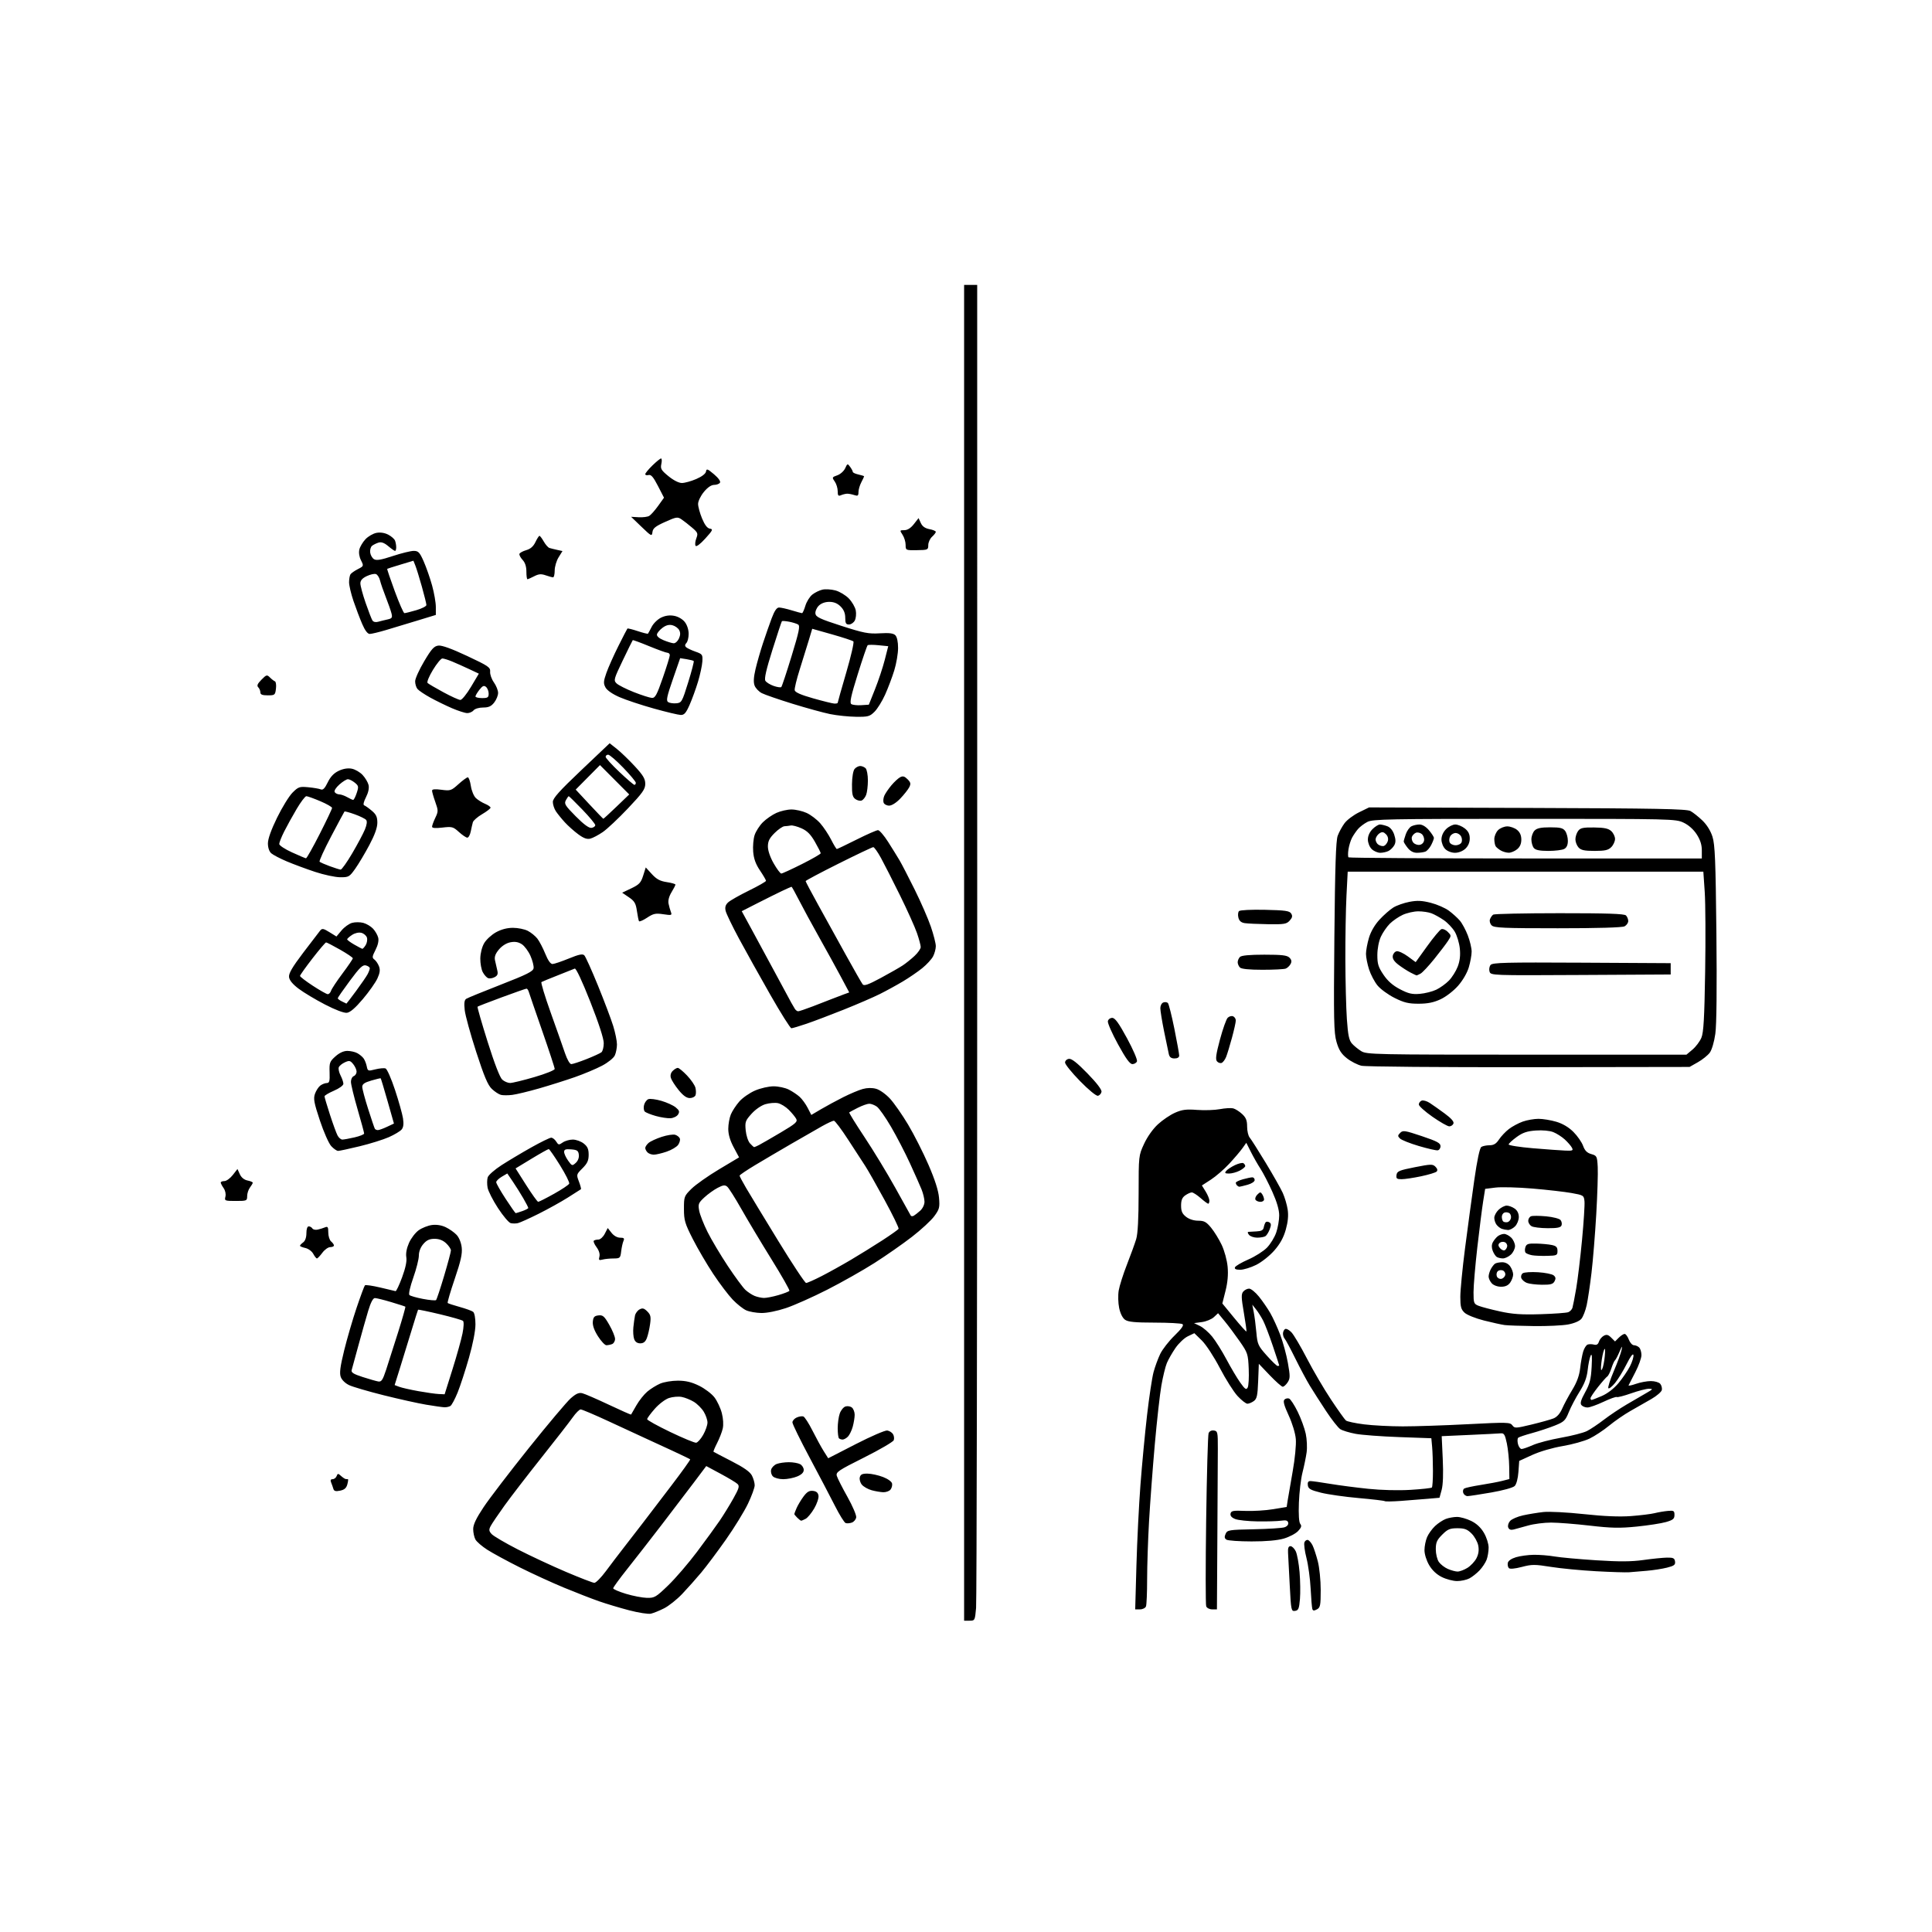 <svg version="1.1" xmlns="http://www.w3.org/2000/svg" xmlns:xlink="http://www.w3.org/1999/xlink" width="1024" height="1024" viewBox="0 0 1024 1024"><path stroke="none" fill="black" fill-rule="evenodd" d="M513.871,859.0L511.0,859.0L511.0,505.0L511.0,151.0L514.466,151.0L517.933,151.0L517.939,498.25C517.942,689.238 517.674,848.538 517.343,852.25C516.753,858.876 516.689,859.0 513.871,859.0zM345.0,855.284C343.625,855.598 338.45,854.797 333.5,853.503C328.55,852.21 321.35,850.052 317.5,848.708C313.65,847.364 305.325,844.127 299.0,841.514C292.675,838.901 282.1,834.057 275.5,830.75C268.9,827.443 261.166,823.245 258.314,821.422C255.461,819.598 252.604,817.128 251.964,815.932C251.324,814.736 250.8,812.262 250.8,810.434C250.8,808.069 252.398,804.712 256.334,798.805C259.377,794.237 270.173,780.128 280.324,767.45C290.475,754.773 300.46,742.925 302.513,741.122C305.348,738.634 306.832,737.992 308.681,738.456C310.02,738.792 316.337,741.53 322.718,744.54C329.1,747.55 334.393,749.897 334.482,749.756C334.571,749.615 335.84,747.41 337.302,744.855C338.765,742.301 341.374,739.022 343.101,737.568C344.828,736.115 347.875,734.218 349.871,733.353C351.867,732.487 356.099,731.782 359.276,731.785C363.504,731.789 366.522,732.51 370.535,734.473C373.55,735.948 377.21,738.72 378.669,740.633C380.128,742.546 381.887,746.29 382.578,748.955C383.332,751.862 383.53,755.138 383.073,757.149C382.654,758.992 381.309,762.456 380.086,764.847C378.862,767.238 378.004,769.312 378.18,769.457C378.356,769.601 382.679,771.862 387.786,774.48C394.29,777.814 397.511,780.088 398.536,782.07C399.341,783.627 400.0,785.948 400.0,787.229C400.0,788.509 398.391,792.919 396.424,797.028C394.457,801.138 389.21,809.675 384.763,816.0C380.317,822.325 374.419,830.2 371.658,833.5C368.896,836.8 364.356,841.899 361.568,844.831C358.781,847.763 354.475,851.186 352.0,852.438C349.525,853.69 346.375,854.971 345.0,855.284zM686.4,853.8C684.383,854.088 684.273,853.559 683.59,840.3C683.199,832.71 682.794,824.925 682.69,823.0C682.553,820.485 682.918,819.5 683.987,819.5C684.804,819.5 686.061,820.727 686.78,822.228C687.499,823.728 688.405,828.678 688.794,833.228C689.182,837.777 689.275,844.2 689.0,847.5C688.572,852.64 688.199,853.543 686.4,853.8zM697.985,853.008C696.462,853.823 695.87,853.771 695.56,852.793C695.334,852.082 694.931,847.225 694.664,842.0C694.397,836.775 693.405,829.489 692.46,825.808C691.515,822.128 691.025,818.378 691.371,817.475C691.718,816.572 692.563,816.017 693.251,816.241C693.938,816.465 695.046,817.766 695.713,819.133C696.38,820.499 697.617,824.273 698.463,827.519C699.31,830.771 700.0,837.575 700.0,842.675C700.0,850.929 699.782,852.046 697.985,853.008zM604.233,853.0L601.68,853.0L602.329,829.75C602.685,816.962 603.646,797.706 604.464,786.959C605.282,776.211 606.861,759.561 607.973,749.959C609.085,740.356 610.63,730.14 611.405,727.256C612.181,724.372 613.78,720.019 614.959,717.584C616.138,715.149 619.547,710.78 622.535,707.877C626.326,704.192 627.594,702.361 626.733,701.814C626.055,701.383 619.413,701.024 611.973,701.015C601.592,701.004 597.947,700.651 596.306,699.502C594.994,698.583 593.783,696.164 593.176,693.252C592.631,690.638 592.523,686.475 592.936,684.0C593.349,681.525 595.316,675.337 597.306,670.248C599.296,665.16 601.501,659.085 602.206,656.748C603.064,653.907 603.49,645.876 603.494,632.5C603.5,612.57 603.51,612.478 606.385,606.253C608.099,602.542 611.073,598.344 613.71,595.913C616.151,593.663 620.225,590.903 622.763,589.781C626.521,588.118 628.696,587.84 634.49,588.278C638.403,588.574 643.83,588.393 646.552,587.877C649.273,587.361 652.435,587.166 653.578,587.445C654.721,587.724 656.858,589.066 658.328,590.428C660.41,592.358 661.0,593.835 661.0,597.124C661.0,599.444 661.607,602.053 662.35,602.921C663.092,603.79 666.909,609.795 670.832,616.266C674.755,622.737 678.83,629.937 679.888,632.266C680.946,634.595 682.12,638.573 682.498,641.106C682.966,644.251 682.648,647.625 681.494,651.735C680.314,655.942 678.477,659.275 675.403,662.789C672.961,665.581 668.69,668.972 665.805,670.41C662.946,671.834 659.135,673.0 657.335,673.0C655.076,673.0 654.216,672.601 654.557,671.711C654.829,671.002 658.01,669.134 661.626,667.558C665.242,665.983 669.702,663.149 671.536,661.26C673.371,659.371 675.575,655.76 676.436,653.235C677.296,650.71 678.0,646.643 678.0,644.198C678.0,641.233 676.784,637.044 674.351,631.626C672.345,627.157 669.532,621.7 668.101,619.5C666.671,617.3 664.389,613.296 663.032,610.601L660.564,605.703L658.532,608.567C657.414,610.143 654.272,613.836 651.55,616.774C648.827,619.712 644.447,623.511 641.816,625.216L637.032,628.316L639.016,631.526C640.107,633.292 641.0,635.47 641.0,636.368C641.0,637.266 640.722,638.0 640.382,638.0C640.042,638.0 638.226,636.65 636.347,635.0C634.468,633.35 632.371,632.0 631.688,632.0C631.004,632.0 629.445,632.701 628.223,633.557C626.577,634.709 626.0,636.118 626.0,638.984C626.0,641.975 626.599,643.326 628.635,644.927C630.248,646.197 632.74,647.0 635.062,647.0C638.219,647.0 639.365,647.62 641.906,650.702C643.584,652.738 646.114,656.847 647.528,659.835C648.969,662.876 650.349,667.958 650.666,671.383C651.047,675.505 650.682,679.68 649.549,684.184L647.866,690.868L654.087,698.447C657.508,702.616 660.448,705.886 660.619,705.714C660.791,705.542 660.184,701.076 659.27,695.79C657.889,687.804 657.831,685.909 658.926,684.589C659.651,683.715 661.06,683.0 662.055,683.0C663.051,683.0 665.407,684.913 667.291,687.25C669.174,689.587 671.884,693.53 673.312,696.011C674.741,698.491 677.102,703.666 678.561,707.511C680.019,711.355 681.842,718.062 682.613,722.416C683.85,729.408 683.835,730.603 682.484,732.666C681.642,733.949 680.47,735.0 679.88,735.0C679.289,735.0 676.195,732.265 673.005,728.923L667.205,722.847L666.852,732.005C666.558,739.667 666.183,741.394 664.559,742.581C663.491,743.362 661.96,744.0 661.155,744.0C660.351,744.0 657.995,742.161 655.921,739.914C653.846,737.667 649.628,730.997 646.547,725.091C643.404,719.065 639.207,712.656 636.985,710.485L633.024,706.618L629.6,708.251C627.717,709.149 624.761,711.94 623.032,714.453C621.303,716.966 619.247,720.558 618.463,722.435C617.678,724.312 616.372,729.662 615.559,734.323C614.746,738.985 613.17,753.082 612.058,765.649C610.945,778.217 609.577,796.537 609.017,806.361C608.458,816.184 608.0,829.985 608.0,837.029C608.0,844.073 607.727,850.548 607.393,851.418C607.059,852.289 605.639,853.0 604.233,853.0zM642.469,853.0C641.048,853.0 639.662,852.282 639.31,851.364C638.964,850.465 638.957,829.858 639.293,805.571C639.629,781.285 640.208,760.622 640.579,759.654C640.993,758.575 642.075,758.011 643.377,758.197C645.368,758.481 645.499,759.075 645.476,767.75C645.463,772.837 645.351,794.1 645.226,815.0L645.0,853.0L642.469,853.0zM342.847,846.897C346.909,846.993 347.653,846.557 354.181,840.255C358.024,836.545 364.887,828.558 369.434,822.505C373.98,816.452 379.376,809.039 381.424,806.03C383.472,803.022 386.749,797.698 388.706,794.198C391.717,788.814 392.051,787.632 390.882,786.515C390.122,785.789 386.086,783.361 381.913,781.12L374.326,777.044L367.764,785.772C364.156,790.572 356.362,800.8 350.445,808.5C344.529,816.2 336.383,826.652 332.344,831.727C328.305,836.801 325.0,841.349 325.0,841.833C325.0,842.317 328.038,843.631 331.75,844.754C335.462,845.876 340.456,846.841 342.847,846.897zM315.0,838.939C315.825,838.973 318.589,836.178 321.142,832.728C323.695,829.279 328.061,823.541 330.843,819.978C333.626,816.415 337.966,810.8 340.489,807.5C343.012,804.2 349.823,795.277 355.625,787.67C361.427,780.064 366.01,773.677 365.811,773.477C365.611,773.278 361.409,771.244 356.474,768.959C351.538,766.673 345.025,763.672 342.0,762.29C338.975,760.908 330.315,756.902 322.756,753.388C315.197,749.875 308.447,747.01 307.756,747.021C307.065,747.033 305.162,748.946 303.528,751.271C301.893,753.597 294.443,763.184 286.971,772.576C279.5,781.968 270.664,793.443 267.336,798.076C264.009,802.709 260.736,807.55 260.063,808.833C259.04,810.785 259.124,811.48 260.575,813.083C261.528,814.136 267.752,817.79 274.404,821.201C281.057,824.612 292.575,829.985 300.0,833.141C307.425,836.296 314.175,838.905 315.0,838.939zM772.3,837.999C770.21,837.999 766.575,837.046 764.223,835.881C761.433,834.5 759.087,832.298 757.473,829.544C756.05,827.116 755.0,823.756 755.0,821.63C755.0,819.598 755.62,816.488 756.377,814.718C757.134,812.948 759.047,810.291 760.627,808.814C762.207,807.336 764.767,805.649 766.315,805.064C767.863,804.479 770.534,804.0 772.249,804.0C773.965,804.0 777.317,804.943 779.698,806.096C782.585,807.494 784.857,809.606 786.514,812.434C787.915,814.824 789.0,818.246 789.0,820.273C789.0,822.251 788.521,825.137 787.936,826.685C787.351,828.233 785.664,830.778 784.186,832.339C782.709,833.901 780.285,835.813 778.8,836.589C777.314,837.365 774.389,838 772.3,837.999zM863.5,833.33C861.85,833.467 853.975,833.224 846.0,832.789C838.025,832.354 827.225,831.314 822.0,830.478C813.453,829.109 811.906,829.113 806.581,830.51C802.955,831.461 800.304,831.704 799.737,831.137C799.229,830.629 798.971,829.391 799.164,828.386C799.381,827.258 801.042,826.1 803.508,825.357C805.704,824.695 809.948,824.119 812.94,824.077C815.932,824.035 820.882,824.433 823.94,824.963C826.998,825.492 836.925,826.4 846.0,826.979C858.354,827.768 864.636,827.733 871.0,826.838C875.675,826.181 881.3,825.611 883.5,825.572C886.84,825.512 887.55,825.849 887.802,827.618C888.054,829.38 887.339,829.929 883.546,830.884C881.039,831.515 876.178,832.268 872.744,832.556C869.31,832.844 865.15,833.193 863.5,833.33zM772.5,832.957C773.6,832.977 775.941,832.114 777.701,831.04C779.462,829.967 781.64,827.664 782.54,825.923C783.659,823.758 783.968,821.641 783.515,819.228C783.151,817.287 781.571,814.417 780.003,812.85C777.683,810.529 776.285,810.0 772.477,810.0C768.491,810.0 767.297,810.503 764.4,813.4C761.569,816.231 761.0,817.533 761.0,821.177C761.0,823.603 761.726,826.591 762.628,827.88C763.524,829.158 765.661,830.816 767.378,831.563C769.095,832.31 771.4,832.938 772.5,832.957zM663.346,816.985C656.831,816.976 650.854,816.56 650.063,816.06C649,815.387 648.877,814.59 649.592,812.989C650.505,810.942 651.308,810.811 664.528,810.541C672.213,810.384 679.534,809.915 680.798,809.499C682.176,809.045 682.971,808.092 682.783,807.121C682.542,805.875 681.662,805.616 678.985,806.0C677.068,806.275 671.45,806.441 666.5,806.37C661.55,806.298 656.23,805.734 654.677,805.117C652.796,804.369 651.974,803.411 652.212,802.247C652.52,800.738 653.584,800.542 660.034,800.81C664.14,800.981 670.754,800.581 674.731,799.922L681.961,798.724L682.518,795.112C682.824,793.125 684.015,786.224 685.163,779.775C686.343,773.154 687.061,765.748 686.813,762.761C686.557,759.675 684.979,754.444 683.023,750.201C680.59,744.923 679.972,742.628 680.768,741.832C681.372,741.228 682.486,740.973 683.244,741.264C684.003,741.555 686.045,744.68 687.782,748.209C689.519,751.738 691.449,756.997 692.071,759.897C692.693,762.796 692.9,767.268 692.532,769.834C692.164,772.4 691.177,777.2 690.339,780.5C689.501,783.8 688.648,790.974 688.444,796.441C688.207,802.792 688.473,806.866 689.183,807.72C690.028,808.739 689.745,809.642 687.999,811.501C686.736,812.845 683.339,814.632 680.448,815.472C677.028,816.466 671.055,816.995 663.346,816.985zM802.262,810.669C800.739,811.05 799.823,810.702 799.391,809.577C799.036,808.652 799.477,807.131 800.392,806.119C801.292,805.125 804.384,803.797 807.264,803.168C810.144,802.538 814.975,801.746 818.0,801.407C821.045,801.065 830.621,801.557 839.456,802.508C850.204,803.665 858.363,804.005 864.456,803.55C869.43,803.179 875.075,802.483 877.0,802.004C878.925,801.524 882.075,800.99 884.0,800.816C887.136,800.533 887.5,800.756 887.5,802.956C887.5,805.006 886.758,805.627 883.016,806.71C880.549,807.424 873.574,808.507 867.516,809.116C858.459,810.027 854.03,809.937 842.611,808.612C834.971,807.725 825.732,807.0 822.079,807.0C818.425,807.0 812.975,807.699 809.968,808.554C806.961,809.409 803.493,810.361 802.262,810.669zM451.5,806.995C450.4,807.387 448.92,807.506 448.212,807.258C447.503,807.01 444.953,802.914 442.545,798.154C440.137,793.394 434.081,781.85 429.087,772.5C424.094,763.15 420.006,754.785 420.004,753.911C420.002,753.036 421.012,751.867 422.25,751.312C423.488,750.757 425.078,750.503 425.785,750.747C426.492,750.991 428.68,754.386 430.647,758.292C432.614,762.198 435.291,767.084 436.596,769.151L438.968,772.909L453.597,765.4C461.643,761.27 469.142,758.028 470.261,758.195C471.38,758.363 472.751,759.226 473.307,760.114C473.863,761.002 474.04,762.452 473.701,763.337C473.361,764.222 466.289,768.348 457.985,772.507C444.21,779.406 442.944,780.263 443.537,782.285C443.895,783.503 446.421,788.479 449.151,793.343C451.881,798.207 453.976,803.108 453.807,804.234C453.638,805.361 452.6,806.603 451.5,806.995zM424.637,806.0C424.365,806.0 423.436,805.293 422.571,804.429C421.707,803.564 421.0,802.685 421.0,802.476C421.0,802.266 421.547,800.835 422.216,799.297C422.885,797.759 424.531,795.014 425.874,793.199C427.722,790.7 428.945,789.971 430.908,790.199C432.732,790.411 433.596,791.177 433.824,792.786C434.003,794.043 432.976,797.072 431.543,799.517C430.11,801.962 428.081,804.421 427.034,804.982C425.988,805.542 424.909,806.0 424.637,806.0zM742.467,795.519C738.048,795.838 734.223,795.895 733.967,795.645C733.71,795.395 727.495,794.658 720.155,794.008C712.815,793.358 703.815,792.078 700.155,791.163C694.626,789.781 693.446,789.119 693.18,787.25C692.958,785.684 693.371,785.0 694.537,785.0C695.459,785.0 700.103,785.65 704.857,786.444C709.611,787.238 718.761,788.433 725.191,789.099C732.117,789.817 741.255,790.044 747.609,789.655C753.508,789.294 758.597,788.737 758.917,788.418C759.238,788.098 759.496,784.161 759.49,779.668C759.485,775.176 759.292,769.43 759.061,766.899L758.642,762.299L741.571,761.687C732.182,761.351 721.8,760.574 718.5,759.961C715.2,759.348 711.55,758.236 710.388,757.491C709.226,756.745 705.81,752.392 702.795,747.817C699.781,743.243 695.943,737.25 694.267,734.5C692.592,731.75 689.108,725.225 686.527,720.0C683.945,714.775 681.42,710.072 680.916,709.55C680.412,709.027 680.0,707.817 680.0,706.859C680.0,705.901 680.497,704.811 681.104,704.436C681.711,704.06 683.226,704.821 684.471,706.127C685.715,707.432 689.411,713.676 692.684,720.003C695.956,726.33 701.677,736.092 705.397,741.697C709.116,747.302 712.701,752.337 713.362,752.885C714.023,753.434 718.363,754.359 723.006,754.941C727.649,755.524 736.859,756.004 743.474,756.009C750.088,756.014 765.582,755.497 777.905,754.86C798.826,753.779 800.394,753.818 801.582,755.444C802.788,757.092 803.327,757.071 811.678,755.059C816.53,753.89 821.785,752.424 823.356,751.801C825.221,751.062 826.832,749.25 827.994,746.585C828.974,744.338 831.373,739.872 833.327,736.66C835.792,732.605 837.074,729.088 837.518,725.16C837.87,722.047 838.594,718.077 839.127,716.338C839.66,714.6 840.707,712.943 841.452,712.657C842.197,712.371 843.707,712.372 844.807,712.66C846.228,713.031 846.999,712.577 847.471,711.09C847.837,709.939 848.995,708.538 850.045,707.976C851.532,707.18 852.402,707.402 853.977,708.977L856.0,711.0L858.0,709.0C859.1,707.9 860.489,707.0 861.087,707.0C861.685,707.0 862.683,708.35 863.306,710.0C863.929,711.65 865.15,713.0 866.019,713.0C866.889,713.0 868.14,713.54 868.8,714.2C869.46,714.86 870.0,716.673 870.0,718.229C870.0,719.784 868.541,723.857 866.757,727.279C864.974,730.7 863.364,733.83 863.179,734.233C862.995,734.636 864.736,734.299 867.048,733.483C869.36,732.667 872.94,732.0 875.003,732.0C877.067,732.0 879.297,732.653 879.96,733.452C880.623,734.251 881.01,735.712 880.819,736.7C880.629,737.687 878.133,739.847 875.273,741.498C872.412,743.149 867.414,746.005 864.164,747.844C860.915,749.683 855.837,753.184 852.878,755.624C849.92,758.064 845.25,761.148 842.5,762.476C839.75,763.804 833.341,765.589 828.258,766.444C822.893,767.345 816.122,769.322 812.117,771.155L805.218,774.312L804.793,780.186C804.541,783.668 803.735,786.693 802.814,787.614C801.919,788.51 796.651,789.967 790.38,791.053C784.396,792.089 778.761,792.951 777.857,792.969C776.953,792.986 775.926,792.248 775.573,791.33C775.221,790.411 775.45,789.34 776.084,788.948C776.717,788.557 780.67,787.701 784.868,787.046C789.065,786.392 794.188,785.421 796.25,784.89L800.0,783.923L799.904,777.211C799.851,773.52 799.288,768.025 798.654,765.0C797.695,760.431 797.161,759.533 795.5,759.693C794.4,759.798 786.892,760.181 778.816,760.543L764.132,761.201L764.69,773.351C765.045,781.093 764.833,787.013 764.106,789.672L762.965,793.845L756.732,794.391C753.305,794.692 746.885,795.2 742.467,795.519zM180.265,790.08C177.903,790.563 177.047,790.33 176.693,789.107C176.437,788.223 175.903,786.712 175.506,785.75C175.009,784.541 175.25,784.0 176.286,784.0C177.111,784.0 178.069,783.264 178.414,782.364C178.984,780.877 179.2,780.871 180.771,782.293C181.722,783.153 182.838,783.89 183.25,783.929C183.662,783.968 184.186,784.0 184.414,784.0C184.641,784.0 184.499,785.225 184.099,786.722C183.565,788.719 182.543,789.614 180.265,790.08zM468.128,790.91C466.682,790.86 463.925,790.387 462.0,789.859C460.075,789.331 457.754,788.023 456.843,786.953C455.927,785.878 455.42,784.111 455.709,783.004C456.116,781.448 457.046,781.012 459.867,781.054C461.865,781.084 465.521,781.883 467.991,782.83C470.599,783.829 472.625,785.294 472.824,786.323C473.012,787.298 472.623,788.749 471.96,789.548C471.297,790.347 469.573,790.959 468.128,790.91zM415.104,784.0C412.925,784.0 410.476,783.333 409.66,782.518C408.822,781.679 408.416,780.125 408.726,778.941C409.027,777.789 410.366,776.431 411.702,775.923C413.037,775.415 415.93,775.0 418.131,775.0C420.331,775.0 423.002,775.466 424.066,776.035C425.13,776.605 426.0,777.977 426.0,779.086C426.0,780.441 424.863,781.577 422.532,782.551C420.625,783.348 417.282,784.0 415.104,784.0zM806.481,768.0C807.177,768.0 809.869,767.061 812.465,765.912C815.061,764.764 821.807,763.007 827.458,762.007C833.109,761.008 839.255,759.423 841.116,758.487C842.977,757.55 846.975,754.879 850.0,752.551C853.025,750.223 858.495,746.559 862.157,744.409C865.818,742.259 870.543,739.507 872.657,738.294C876.148,736.291 876.271,736.086 874.0,736.065C872.625,736.053 868.39,737.14 864.589,738.481C860.788,739.822 857.343,740.712 856.932,740.458C856.522,740.204 853.332,741.347 849.843,742.998C846.354,744.648 842.543,745.999 841.372,745.999C840.202,746 838.766,745.423 838.181,744.718C837.4,743.778 837.922,741.983 840.143,737.968C842.613,733.505 843.249,731.03 843.604,724.5C843.905,718.949 843.745,717.112 843.08,718.5C842.552,719.6 841.843,723.029 841.505,726.12C841.062,730.158 839.848,733.397 837.194,737.62C835.162,740.854 832.6,745.729 831.5,748.454C829.688,752.943 828.983,753.615 824.0,755.606C820.975,756.814 815.575,758.598 812.0,759.57C808.425,760.543 805.138,761.647 804.695,762.024C804.252,762.402 804.188,763.901 804.553,765.355C804.918,766.81 805.786,768.0 806.481,768.0zM368.973,764.675C369.783,764.57 371.463,762.687 372.706,760.492C373.95,758.296 374.973,755.375 374.98,754.0C374.987,752.625 374.098,750.033 373.005,748.241C371.912,746.448 369.552,744.087 367.759,742.994C365.967,741.9 363.067,740.735 361.315,740.404C359.564,740.073 356.537,740.328 354.589,740.971C352.602,741.627 349.281,744.146 347.024,746.711C344.811,749.225 343.0,751.692 343.0,752.194C343.0,752.696 348.512,755.753 355.25,758.987C361.988,762.221 368.163,764.781 368.973,764.675zM446.595,763.0C445.901,763.0 445.033,762.7 444.667,762.333C444.3,761.967 444.0,759.559 444.0,756.983C444.0,754.406 444.488,750.9 445.084,749.19C445.68,747.48 447.051,745.801 448.132,745.458C449.212,745.115 450.749,745.377 451.548,746.04C452.347,746.703 452.997,748.427 452.994,749.872C452.991,751.318 452.524,754.172 451.957,756.216C451.389,758.26 450.234,760.623 449.391,761.466C448.547,762.31 447.289,763.0 446.595,763.0zM235.5,745.882C234.4,745.834 230.034,745.212 225.798,744.499C221.562,743.786 211.454,741.541 203.336,739.51C195.218,737.478 186.994,735.07 185.061,734.158C182.975,733.174 181.158,731.395 180.592,729.783C179.869,727.727 180.311,724.323 182.407,715.783C183.93,709.578 186.897,699.403 188.999,693.172C191.102,686.942 193.093,681.574 193.424,681.243C193.755,680.911 197.387,681.433 201.494,682.401C205.601,683.369 209.274,684.238 209.657,684.331C210.039,684.424 211.598,681.125 213.122,677.0C214.951,672.048 215.71,668.431 215.354,666.352C215.014,664.361 215.538,661.572 216.782,658.76C217.863,656.316 220.176,653.299 221.921,652.056C223.666,650.814 226.81,649.567 228.908,649.286C231.35,648.958 233.987,649.375 236.239,650.443C238.174,651.361 240.764,653.184 241.994,654.494C243.325,655.91 244.429,658.627 244.719,661.198C245.095,664.532 244.247,668.341 241.014,677.839C238.709,684.613 237.03,690.363 237.283,690.616C237.536,690.869 240.388,691.807 243.622,692.7C246.855,693.593 250.062,694.755 250.75,695.284C251.49,695.853 252.0,698.558 252.0,701.914C252.0,705.374 250.654,712.305 248.546,719.699C246.646,726.363 243.941,734.645 242.536,738.105C241.13,741.564 239.422,744.749 238.74,745.182C238.058,745.615 236.6,745.93 235.5,745.882zM843.565,742.0C843.875,742.0 846.313,741.061 848.982,739.912C851.97,738.627 855.348,736.029 857.775,733.152C859.942,730.582 862.705,726.538 863.916,724.164C865.127,721.791 865.951,719.096 865.748,718.175C865.52,717.144 864.131,719.001 862.137,723.0C860.355,726.575 857.604,731.072 856.025,732.994C854.446,734.915 852.843,736.177 852.464,735.797C852.085,735.418 853.371,731.371 855.322,726.804C857.273,722.237 859.14,717.15 859.471,715.5C859.964,713.042 859.762,713.222 858.356,716.5C857.413,718.7 856.337,720.725 855.965,721.0C855.594,721.275 854.742,723.181 854.072,725.236C853.402,727.291 852.416,729.243 851.881,729.573C851.346,729.904 849.129,732.426 846.954,735.177C844.779,737.928 843.0,740.589 843.0,741.09C843.0,741.59 843.254,742.0 843.565,742.0zM232.581,738.867L235.662,739.0L239.831,725.75C242.123,718.462 244.516,709.889 245.148,706.698C245.824,703.284 245.927,700.565 245.398,700.09C244.904,699.647 239.392,698.065 233.149,696.576C226.906,695.087 221.7,694.011 221.581,694.184C221.461,694.358 219.929,699.225 218.176,705.0C216.423,710.775 213.678,719.688 212.078,724.807L209.167,734.113L211.581,735.031C212.908,735.535 217.483,736.575 221.747,737.341C226.011,738.106 230.886,738.793 232.581,738.867zM661.291,735.444C661.79,734.553 662.041,730.105 661.849,725.561C661.515,717.646 661.312,717.027 657.048,710.899C654.6,707.379 651.022,702.594 649.098,700.264L645.6,696.028L643.398,698.096C642.187,699.233 639.323,700.415 637.033,700.722L632.87,701.281L635.994,702.794C637.712,703.626 640.621,706.15 642.458,708.403C644.296,710.656 647.712,716.1 650.049,720.5C652.386,724.9 655.668,730.427 657.342,732.782C659.877,736.349 660.536,736.793 661.291,735.444zM204.648,726.025C205.829,722.436 208.683,713.504 210.989,706.175C213.296,698.846 215.03,692.722 214.842,692.567C214.654,692.411 211.28,691.319 207.345,690.142C203.409,688.964 199.516,688.0 198.692,688.0C197.711,688.0 196.492,690.329 195.158,694.75C194.038,698.462 191.714,706.675 189.995,713.0C188.276,719.325 186.656,725.245 186.397,726.156C186.031,727.441 187.332,728.266 192.212,729.842C195.671,730.959 199.4,732.025 200.5,732.211C202.166,732.493 202.858,731.461 204.648,726.025zM849.147,725.701C849.667,724.772 850.308,721.647 850.572,718.756C850.893,715.23 850.76,714.158 850.168,715.5C849.682,716.6 849.041,719.726 848.743,722.446C848.372,725.832 848.5,726.858 849.147,725.701zM677.177,724.0C677.63,724.0 678.0,723.863 678.0,723.696C678.0,723.53 676.489,718.906 674.642,713.421C672.795,707.936 670.481,701.885 669.5,699.974C668.52,698.064 666.822,695.375 665.727,694.0L663.736,691.5L664.517,695.5C664.946,697.7 665.568,702.528 665.899,706.229C666.462,712.528 666.815,713.311 671.427,718.479C674.137,721.516 676.724,724.0 677.177,724.0zM321.396,713.0C320.604,713.0 318.598,710.862 316.938,708.25C314.934,705.097 314.017,702.492 314.21,700.5C314.444,698.075 315.017,697.44 317.195,697.189C319.524,696.92 320.304,697.599 322.935,702.189C324.611,705.11 325.985,708.464 325.991,709.643C325.996,710.822 325.288,712.059 324.418,712.393C323.548,712.727 322.188,713.0 321.396,713.0zM339.354,712.0C337.773,712.0 336.667,711.23 336.123,709.75C335.667,708.513 335.475,705.7 335.696,703.5C335.917,701.3 336.306,698.5 336.56,697.279C336.815,696.057 337.908,694.584 338.989,694.006C340.554,693.168 341.386,693.386 343.076,695.076C344.866,696.866 345.097,697.925 344.554,701.849C344.201,704.407 343.426,707.737 342.834,709.25C342.075,711.188 341.048,712.0 339.354,712.0zM813.114,702.85C806.176,702.768 799.15,702.522 797.5,702.305C795.85,702.087 790.9,700.999 786.5,699.887C782.066,698.766 777.497,696.926 776.25,695.758C774.377,694.004 774.0,692.594 774.0,687.338C774.0,683.866 775.117,672.356 776.481,661.762C777.846,651.168 780.049,634.905 781.377,625.623C782.931,614.764 784.275,608.441 785.146,607.889C785.891,607.417 787.85,607.022 789.5,607.012C791.726,606.999 793.016,606.21 794.5,603.953C795.6,602.28 797.955,599.789 799.734,598.417C801.513,597.045 804.832,595.265 807.11,594.461C809.388,593.658 813.138,593.0 815.444,593.0C817.75,593.0 821.993,593.7 824.874,594.555C828.284,595.568 831.451,597.451 833.954,599.954C836.068,602.068 838.367,605.374 839.064,607.301C839.993,609.868 841.157,611.041 843.416,611.686C846.363,612.527 846.515,612.831 846.829,618.533C847.01,621.815 846.658,633.112 846.046,643.638C845.433,654.164 844.3,668.114 843.526,674.638C842.753,681.162 841.607,688.857 840.979,691.739C840.352,694.62 839.088,697.882 838.17,698.988C837.167,700.196 834.349,701.398 831.114,701.999C828.151,702.55 820.051,702.933 813.114,702.85zM816.5,696.555C823.65,696.338 830.27,695.858 831.212,695.488C832.153,695.118 833.152,694.069 833.431,693.158C833.71,692.246 834.602,687.647 835.414,682.937C836.225,678.228 837.618,666.649 838.509,657.206C839.4,647.764 839.988,638.568 839.815,636.772C839.508,633.59 839.33,633.474 833.0,632.335C829.425,631.692 820.11,630.623 812.299,629.961C804.489,629.299 795.638,629.065 792.629,629.441L787.16,630.124L786.093,636.812C785.506,640.49 784.12,651.426 783.013,661.113C781.906,670.8 781.0,681.499 781.0,684.888C781.0,690.682 781.164,691.114 783.75,692.127C785.263,692.72 790.325,694.047 795.0,695.077C801.632,696.538 806.357,696.863 816.5,696.555zM403.497,695.918C400.748,695.874 397.15,695.234 395.5,694.497C393.85,693.76 390.632,691.209 388.349,688.829C386.067,686.448 381.43,680.324 378.047,675.22C374.664,670.116 369.785,661.791 367.206,656.72C363.001,648.455 362.515,646.803 362.508,640.765C362.5,634.229 362.618,633.912 366.5,630.073C368.7,627.897 375.275,623.262 381.11,619.773L391.721,613.43L388.86,608.077C386.959,604.519 386.0,601.249 386.0,598.33C386.0,595.913 386.619,592.455 387.375,590.645C388.131,588.835 390.153,585.757 391.868,583.804C393.582,581.85 397.33,579.244 400.196,578.011C403.096,576.763 407.457,575.769 410.03,575.769C412.573,575.769 416.194,576.549 418.077,577.502C419.959,578.454 422.556,580.194 423.847,581.367C425.138,582.54 427.053,585.174 428.103,587.221L430.011,590.942L435.161,587.905C437.993,586.235 443.278,583.375 446.905,581.549C450.532,579.723 455.188,577.764 457.25,577.195C459.669,576.528 462.202,576.493 464.387,577.096C466.282,577.62 469.513,579.918 471.719,582.311C473.889,584.665 478.215,590.866 481.334,596.092C484.452,601.318 489.298,610.882 492.101,617.344C495.521,625.227 497.363,630.972 497.698,634.797C498.15,639.956 497.912,640.891 495.205,644.594C493.559,646.846 488.227,651.773 483.356,655.542C478.485,659.311 469.55,665.548 463.5,669.402C457.45,673.255 446.2,679.618 438.5,683.54C430.8,687.462 420.898,691.87 416.497,693.336C411.779,694.906 406.442,695.967 403.497,695.918zM231.119,689.073C231.46,688.758 233.372,683.014 235.369,676.31C237.366,669.605 239.0,663.496 239.0,662.734C239.0,661.972 237.863,660.28 236.473,658.974C234.778,657.382 232.758,656.6 230.343,656.6C227.652,656.6 226.141,657.297 224.37,659.356C222.89,661.077 222.0,663.378 222.0,665.483C222.0,667.338 220.674,672.6 219.053,677.178C217.372,681.925 216.481,685.876 216.98,686.376C217.46,686.858 220.698,687.791 224.176,688.45C227.654,689.108 230.779,689.388 231.119,689.073zM404.846,687.937C406.136,687.971 409.616,687.295 412.578,686.434C415.54,685.573 418.16,684.551 418.4,684.162C418.64,683.773 414.373,676.265 408.917,667.477C403.461,658.69 396.282,646.704 392.963,640.843C389.644,634.982 386.258,629.629 385.439,628.949C384.237,627.952 383.249,628.079 380.33,629.606C378.339,630.648 375.174,632.928 373.296,634.674C370.19,637.561 369.944,638.195 370.579,641.674C370.963,643.778 372.966,648.875 375.03,653.0C377.094,657.125 381.918,665.225 385.75,671.0C389.583,676.775 393.794,682.485 395.11,683.69C396.425,684.894 398.626,686.328 400.001,686.877C401.375,687.425 403.556,687.902 404.846,687.937zM795.598,682.0C793.683,682.0 791.619,681.237 790.655,680.171C789.745,679.165 789.0,677.561 789.0,676.606C789.0,675.65 789.517,673.886 790.15,672.684C790.782,671.483 791.795,670.169 792.4,669.765C793.005,669.361 794.712,669.024 796.193,669.015C797.855,669.006 799.483,669.851 800.443,671.223C801.299,672.445 802.0,674.37 802.0,675.5C802.0,676.63 801.299,678.555 800.443,679.777C799.371,681.308 797.863,682.0 795.598,682.0zM817.215,680.937C814.072,680.902 810.478,680.463 809.228,679.961C807.978,679.459 806.675,678.317 806.332,677.423C805.987,676.524 806.332,675.373 807.104,674.847C807.872,674.324 811.531,674.084 815.235,674.313C818.94,674.543 822.643,675.289 823.464,675.97C824.575,676.893 824.698,677.695 823.944,679.105C823.123,680.639 821.841,680.988 817.215,680.937zM427.257,680.0C427.869,680.0 431.549,678.37 435.435,676.379C439.321,674.387 446.325,670.496 451.0,667.731C455.675,664.967 463.171,660.322 467.657,657.408C472.143,654.494 476.021,651.748 476.275,651.305C476.528,650.862 473.178,643.975 468.83,636.0C464.481,628.025 459.878,619.925 458.601,618.0C457.324,616.075 453.302,609.888 449.662,604.25C446.023,598.612 442.561,594.0 441.969,594.0C441.376,594.0 438.554,595.309 435.696,596.91C432.838,598.51 425.55,602.69 419.5,606.199C413.45,609.707 404.788,614.806 400.25,617.528C395.712,620.251 392.0,622.767 392.0,623.118C392.0,623.47 393.549,626.4 395.443,629.629C397.337,632.858 405.019,645.513 412.515,657.75C420.011,669.987 426.645,680.0 427.257,680.0zM795.735,677.812C796.693,677.628 797.628,676.693 797.812,675.735C797.997,674.778 797.409,673.711 796.507,673.364C795.604,673.018 794.386,673.214 793.8,673.8C793.214,674.386 793.018,675.604 793.364,676.507C793.711,677.409 794.778,677.997 795.735,677.812zM319.318,667.613C317.465,668.109 317.221,667.87 317.703,666.028C318.058,664.672 317.49,662.801 316.189,661.042C315.044,659.493 314.383,657.95 314.72,657.613C315.057,657.276 316.147,657.0 317.141,657.0C318.146,657.0 319.651,655.641 320.532,653.938L322.115,650.877L324.13,653.438C325.345,654.983 327.151,656.0 328.68,656.0C330.72,656.0 331.064,656.341 330.445,657.75C330.022,658.712 329.477,661.188 329.233,663.25C328.812,666.813 328.608,667.001 325.145,667.014C323.14,667.021 320.518,667.291 319.318,667.613zM167.981,667.0C167.627,667.0 166.747,665.897 166.026,664.548C165.302,663.196 163.432,661.815 161.857,661.469C160.286,661.123 159.0,660.589 159.0,660.281C159.0,659.973 159.765,659.161 160.7,658.477C161.758,657.704 162.4,655.867 162.4,653.617C162.4,651.404 162.882,650.0 163.641,650.0C164.324,650.0 165.186,650.492 165.558,651.094C165.93,651.696 167.194,651.979 168.367,651.723C169.54,651.467 171.287,650.926 172.25,650.522C173.723,649.903 174.0,650.338 174.0,653.271C174.0,655.187 174.675,657.315 175.5,658.0C176.325,658.685 177.0,659.64 177.0,660.122C177.0,660.605 176.113,661.0 175.03,661.0C173.946,661.0 172.062,662.35 170.842,664.0C169.622,665.65 168.335,667.0 167.981,667.0zM796.561,666.985C795.428,666.976 793.966,666.63 793.313,666.214C792.659,665.799 791.692,664.32 791.162,662.927C790.531,661.266 790.552,659.725 791.224,658.447C791.788,657.376 792.954,655.938 793.815,655.25C794.677,654.562 796.196,654.0 797.191,654.0C798.186,654.0 799.9,654.9 801.0,656.0C802.1,657.1 803.0,659.107 803.0,660.461C803.0,661.815 802.015,663.84 800.811,664.961C799.608,666.082 797.695,666.993 796.561,666.985zM820.0,665.635C816.975,665.709 813.375,665.559 812.0,665.3C810.625,665.042 809.118,664.464 808.651,664.016C808.184,663.568 808.101,662.256 808.468,661.101C809.04,659.3 809.875,659.017 814.317,659.118C817.168,659.183 820.85,659.525 822.5,659.878C824.858,660.382 825.5,661.052 825.5,663.01C825.5,665.345 825.158,665.508 820.0,665.635zM797.4,662.7C798.005,662.499 798.646,661.583 798.824,660.664C799.002,659.746 798.409,658.711 797.507,658.364C796.604,658.018 795.375,658.225 794.775,658.825C793.988,659.612 794.048,660.353 794.992,661.491C795.712,662.358 796.795,662.902 797.4,662.7zM666.372,655.985C664.652,655.993 662.685,655.325 662.0,654.5C661.315,653.675 661.148,652.961 661.628,652.914C662.107,652.866 664.067,652.754 665.982,652.664C668.603,652.54 669.554,652.006 669.829,650.5C670.03,649.4 670.492,648.181 670.855,647.792C671.219,647.402 672.093,647.439 672.797,647.875C673.784,648.484 673.825,649.331 672.976,651.563C672.37,653.156 671.341,654.799 670.687,655.214C670.034,655.63 668.093,655.976 666.372,655.985zM799.25,651.921C798.288,651.878 796.825,651.601 796.0,651.306C795.175,651.011 793.938,650.061 793.25,649.194C792.562,648.327 792.0,646.657 792.0,645.483C792.0,644.309 793.042,642.37 794.314,641.174C795.587,639.978 797.512,639.0 798.592,639.0C799.672,639.0 801.555,639.701 802.777,640.557C804.218,641.566 805.0,643.149 805.0,645.057C805.0,646.676 804.1,648.9 803.0,650.0C801.9,651.1 800.212,651.964 799.25,651.921zM820.281,650.97C816.552,650.953 812.712,650.481 811.75,649.92C810.788,649.359 810.0,648.071 810.0,647.057C810.0,646.043 810.669,644.957 811.487,644.643C812.305,644.33 815.904,644.346 819.484,644.681C823.065,645.015 826.496,645.893 827.109,646.632C827.722,647.37 827.963,648.655 827.643,649.487C827.202,650.636 825.432,650.993 820.281,650.97zM274.5,648.285C273.4,648.538 271.677,648.538 270.672,648.284C269.667,648.031 266.643,644.451 263.952,640.329C261.261,636.207 258.778,631.336 258.435,629.504C258.091,627.673 258.12,625.199 258.498,624.007C258.876,622.815 262.181,619.91 265.843,617.552C269.504,615.195 276.612,610.956 281.637,608.133C286.662,605.31 291.392,603.0 292.146,603.0C292.901,603.0 294.091,603.916 294.79,605.035C295.961,606.911 296.233,606.95 298.253,605.535C299.459,604.691 301.859,604.0 303.588,604.0C305.316,604.0 307.916,604.933 309.365,606.073C311.406,607.678 312.0,609.023 312.0,612.039C312.0,615.109 311.304,616.63 308.711,619.223C305.467,622.466 305.441,622.565 306.855,626.278C307.643,628.35 308.111,630.17 307.894,630.324C307.677,630.478 304.575,632.452 301.0,634.713C297.425,636.973 290.45,640.848 285.5,643.323C280.55,645.799 275.6,648.031 274.5,648.285zM798.94,647.773C799.785,647.61 800.639,646.636 800.837,645.608C801.035,644.581 800.631,643.39 799.939,642.962C799.247,642.535 798.078,642.417 797.341,642.7C796.603,642.982 796.0,643.991 796.0,644.94C796.0,645.89 796.316,646.982 796.701,647.368C797.087,647.754 798.094,647.936 798.94,647.773zM484.319,644.368C484.969,644.002 486.512,642.791 487.75,641.677C489.029,640.525 490.0,638.485 490.0,636.948C490.0,635.461 489.291,632.502 488.425,630.372C487.559,628.242 484.787,622.0 482.264,616.5C479.741,611.0 475.256,602.35 472.296,597.277C469.336,592.204 465.934,587.367 464.735,586.527C463.536,585.687 461.737,585.0 460.738,585.0C459.738,585.0 457.026,585.955 454.71,587.123C452.395,588.291 450.326,589.402 450.113,589.593C449.9,589.785 453.549,595.692 458.222,602.721C462.895,609.749 470.217,621.8 474.495,629.5C478.772,637.2 482.467,643.845 482.705,644.266C482.943,644.688 483.67,644.733 484.319,644.368zM273.331,643.0C273.535,643.0 275.119,642.506 276.851,641.902C278.583,641.298 280.0,640.55 280.0,640.24C280.0,639.93 278.804,637.611 277.342,635.088C275.88,632.565 273.378,628.578 271.78,626.23L268.876,621.96L265.938,623.696C264.322,624.65 263.0,625.951 263.0,626.587C263.0,627.223 265.241,631.176 267.98,635.372C270.719,639.567 273.127,643.0 273.331,643.0zM124.95,636.533C119.132,636.533 118.922,636.445 119.479,634.227C119.813,632.898 119.41,630.996 118.529,629.738C117.688,628.537 117.0,627.205 117.0,626.777C117.0,626.35 117.867,626.0 118.928,626.0C119.988,626.0 121.982,624.561 123.358,622.801L125.862,619.603L127.12,622.364C127.919,624.117 129.405,625.331 131.189,625.688C132.735,625.997 133.986,626.531 133.968,626.875C133.951,627.219 133.276,628.374 132.468,629.441C131.661,630.509 131.0,632.541 131.0,633.958C131.0,636.441 130.784,636.533 124.95,636.533zM285.25,636.988C285.662,636.994 289.429,635.087 293.621,632.75C297.813,630.413 301.444,627.981 301.691,627.348C301.937,626.714 299.745,622.343 296.82,617.635C293.894,612.927 291.208,609.059 290.852,609.038C290.496,609.017 286.393,611.315 281.736,614.144L273.268,619.287L278.884,628.131C281.973,632.995 284.837,636.981 285.25,636.988zM668.059,637.0C666.991,637.0 665.813,636.507 665.441,635.904C665.068,635.301 665.508,634.064 666.418,633.154C667.873,631.699 668.187,631.681 669.021,633.0C669.543,633.825 669.976,635.062 669.985,635.75C669.993,636.438 669.127,637.0 668.059,637.0zM656.917,628.994C656.596,628.997 656.033,628.7 655.667,628.333C655.3,627.967 655.0,627.313 655.0,626.88C655.0,626.448 656.688,625.625 658.75,625.053C660.812,624.48 663.062,624.009 663.75,624.006C664.438,624.003 665.0,624.654 665.0,625.453C665.0,626.28 663.385,627.355 661.25,627.947C659.188,628.52 657.237,628.991 656.917,628.994zM742.865,625.0C740.322,625.0 739.91,624.655 740.18,622.75C740.463,620.76 741.581,620.286 749.863,618.649C758.431,616.956 759.362,616.934 760.821,618.392C761.852,619.423 762.071,620.329 761.443,620.957C760.909,621.491 757.186,622.619 753.17,623.464C749.155,624.309 744.517,625.0 742.865,625.0zM651.427,622.0C649.243,622.0 648.968,621.743 649.924,620.592C650.566,619.818 652.651,618.444 654.557,617.54C656.463,616.636 658.467,616.171 659.011,616.507C659.555,616.843 660.0,617.53 660.0,618.033C660.0,618.537 658.672,619.635 657.05,620.474C655.427,621.313 652.897,622.0 651.427,622.0zM305.156,616.359C306.335,615.292 306.978,613.605 306.797,612.052C306.545,609.89 305.927,609.453 302.75,609.19C299.801,608.946 299.0,609.233 299.0,610.535C299.0,611.446 299.949,613.524 301.109,615.152C303.138,618.002 303.29,618.047 305.156,616.359zM346.522,612.0C345.355,612.0 343.86,611.46 343.2,610.8C342.54,610.14 342.0,609.085 342.0,608.455C342.0,607.825 342.788,606.623 343.75,605.783C344.712,604.944 347.854,603.491 350.73,602.555C353.607,601.619 356.827,601.128 357.888,601.464C358.948,601.801 360.048,602.682 360.332,603.423C360.616,604.164 360.213,605.678 359.437,606.787C358.66,607.896 355.913,609.523 353.334,610.402C350.754,611.281 347.689,612.0 346.522,612.0zM179.202,609.999C178.488,609.999 176.852,608.864 175.566,607.477C174.28,606.089 171.572,599.971 169.549,593.881C166.435,584.506 166.034,582.342 166.931,579.768C167.514,578.095 168.781,576.128 169.746,575.395C170.711,574.663 172.262,574.049 173.192,574.032C174.6,574.005 174.852,573.06 174.692,568.421C174.515,563.275 174.753,562.616 177.766,559.921C179.863,558.045 182.123,557.0 184.082,557.0C185.759,557.0 188.114,557.524 189.316,558.163C190.517,558.803 192.028,560.041 192.673,560.913C193.318,561.786 194.085,563.695 194.379,565.155C194.894,567.718 195.05,567.775 198.933,566.789C201.145,566.228 203.591,566.013 204.37,566.312C205.149,566.611 207.397,571.725 209.366,577.678C211.335,583.63 213.24,590.41 213.6,592.745C214.055,595.697 213.835,597.497 212.877,598.656C212.12,599.573 209.074,601.398 206.11,602.711C203.145,604.024 196.17,606.201 190.61,607.548C185.049,608.895 179.916,609.998 179.202,609.999zM762.0,609.695C761.175,609.817 756.675,608.786 752.0,607.404C747.325,606.022 742.841,604.24 742.036,603.445C740.75,602.177 740.763,601.808 742.143,600.428C743.572,598.999 744.613,599.158 753.607,602.178C761.696,604.894 763.5,605.862 763.5,607.486C763.5,608.579 762.825,609.573 762.0,609.695zM829.785,609.844C833.583,609.982 833.962,609.801 833.121,608.25C832.599,607.288 830.896,605.334 829.336,603.909C827.776,602.485 825.039,600.743 823.252,600.039C821.328,599.281 817.563,598.936 814.014,599.193C809.374,599.528 807.088,600.303 803.878,602.629C801.598,604.28 799.68,606.052 799.616,606.566C799.552,607.08 805.35,607.992 812.5,608.594C819.65,609.196 827.428,609.758 829.785,609.844zM399.721,608.0C399.947,608.0 401.114,607.494 402.316,606.875C403.517,606.257 408.657,603.292 413.737,600.286C421.729,595.558 422.843,594.575 422,593C421.464,591.999 419.692,589.846 418.062,588.216C416.432,586.586 413.838,584.999 412.299,584.689C410.76,584.38 407.796,584.625 405.713,585.233C403.507,585.877 400.434,587.991 398.349,590.299C395.053,593.947 394.808,594.645 395.239,599.14C395.501,601.861 396.505,604.9 397.509,606.01C398.5,607.105 399.495,608.0 399.721,608.0zM181.459,604.0C182.223,604.0 185.132,603.473 187.924,602.828C190.716,602.184 193.0,601.262 193.0,600.781C193.0,600.299 191.425,594.485 189.5,587.861C187.575,581.237 186.0,574.719 186.0,573.377C186.0,572.035 186.675,570.678 187.5,570.362C188.325,570.045 189.0,568.984 189.0,568.004C189.0,567.024 188.201,565.235 187.225,564.03C185.659,562.096 185.136,561.981 182.78,563.054C181.312,563.723 179.863,564.913 179.562,565.699C179.261,566.484 179.686,568.426 180.507,570.014C181.328,571.602 182.0,573.586 182.0,574.423C182.0,575.295 179.867,576.862 177.0,578.095C174.25,579.278 172.0,580.62 172.0,581.077C172.0,581.534 173.297,585.909 174.882,590.799C176.467,595.689 178.283,600.66 178.917,601.845C179.551,603.03 180.695,604.0 181.459,604.0zM200.309,598.974C200.964,598.959 203.142,598.172 205.149,597.224L208.798,595.5L205.416,583.601C203.556,577.056 201.914,571.62 201.767,571.52C201.62,571.421 199.363,571.964 196.75,572.728C193.204,573.764 192.0,574.605 192.0,576.046C192.0,577.108 193.401,582.369 195.113,587.738C196.825,593.107 198.427,597.837 198.672,598.25C198.917,598.663 199.654,598.988 200.309,598.974zM768.143,596.989C767.239,596.983 763.237,594.701 759.25,591.919C755.263,589.136 752.0,586.202 752.0,585.398C752.0,584.595 752.678,583.677 753.508,583.359C754.337,583.04 756.249,583.581 757.758,584.561C759.266,585.54 762.847,588.067 765.716,590.177C769.199,592.739 770.742,594.509 770.359,595.507C770.044,596.328 769.047,596.995 768.143,596.989zM355.399,592.683C353.805,592.784 350.304,592.253 347.621,591.504C344.937,590.754 342.292,589.692 341.744,589.144C341.195,588.595 341.025,587.038 341.365,585.684C341.705,584.329 342.73,582.934 343.643,582.583C344.556,582.233 347.657,582.63 350.533,583.466C353.409,584.303 356.828,585.861 358.131,586.931C360.056,588.511 360.294,589.214 359.399,590.687C358.794,591.684 356.994,592.582 355.399,592.683zM365.598,582.0C363.906,582.0 362.055,580.668 359.689,577.75C357.794,575.413 355.949,572.535 355.588,571.355C355.171,569.99 355.516,568.627 356.537,567.605C357.42,566.722 358.63,566.0 359.226,566.0C359.822,566.0 362.035,567.813 364.143,570.03C366.252,572.246 368.256,575.17 368.596,576.528C368.937,577.885 368.956,579.672 368.639,580.498C368.322,581.324 366.954,582.0 365.598,582.0zM271.5,580.317C269.3,580.589 266.6,580.584 265.5,580.308C264.4,580.032 262.245,578.624 260.712,577.179C258.572,575.164 256.639,570.595 252.397,557.527C249.357,548.162 246.618,538.199 246.309,535.387C245.901,531.669 246.121,530.032 247.115,529.387C247.867,528.899 256.136,525.518 265.491,521.872C279.316,516.486 282.559,514.855 282.814,513.162C282.987,512.017 282.242,509.074 281.158,506.624C280.074,504.174 278.022,501.405 276.598,500.472C274.773,499.276 272.993,498.966 270.565,499.422C268.459,499.817 266.091,501.291 264.473,503.214C262.578,505.466 261.976,507.091 262.352,508.93C262.642,510.344 263.176,512.698 263.539,514.161C264.051,516.226 263.744,517.066 262.172,517.908C261.057,518.505 259.501,518.746 258.713,518.443C257.926,518.141 256.655,516.723 255.891,515.293C255.126,513.862 254.531,510.579 254.57,507.997C254.611,505.24 255.458,501.897 256.621,499.901C257.711,498.03 260.525,495.436 262.874,494.135C265.685,492.578 268.773,491.769 271.9,491.769C274.514,491.769 278.041,492.487 279.738,493.365C281.435,494.242 283.706,496.082 284.785,497.454C285.864,498.825 287.756,502.434 288.989,505.474C290.451,509.076 291.801,510.982 292.866,510.948C293.765,510.919 297.65,509.607 301.5,508.032C306.843,505.847 308.781,505.445 309.688,506.335C310.342,506.976 313.612,514.222 316.956,522.437C320.3,530.653 323.927,540.263 325.018,543.793C326.108,547.323 327.0,551.717 327.0,553.558C327.0,555.399 326.492,558.02 325.872,559.382C325.236,560.777 322.29,563.156 319.122,564.832C316.03,566.468 309.572,569.184 304.77,570.868C299.969,572.552 291.419,575.256 285.77,576.877C280.122,578.498 273.7,580.046 271.5,580.317zM581.902,580.78C581,580.954 576.95,577.623 572.414,572.975C568.061,568.515 564.5,564.109 564.5,563.183C564.5,562.252 565.41,561.37 566.536,561.208C567.969,561.003 570.882,563.29 576.366,568.926C581.343,574.04 584.036,577.574 583.818,578.706C583.631,579.68 582.768,580.613 581.902,580.78zM270.361,574.006C271.537,574.009 277.337,572.601 283.25,570.876C289.163,569.152 294.0,567.211 294.0,566.564C294.0,565.916 291.031,556.862 287.403,546.443C283.774,536.024 280.572,526.712 280.286,525.75C280,524.788 279.457,524.0 279.077,524.0C278.698,524.0 272.788,526.068 265.944,528.595C259.1,531.122 253.324,533.361 253.108,533.57C252.893,533.779 255.307,542.174 258.472,552.225C262.112,563.78 264.962,571.143 266.225,572.25C267.323,573.212 269.184,574.003 270.361,574.006zM810.5,565.633C763.735,565.706 723.76,565.365 721.633,564.874C719.506,564.384 716.021,562.6 713.887,560.911C710.915,558.557 709.631,556.538 708.39,552.269C706.963,547.361 706.827,540.746 707.245,496.6C707.598,459.443 708.05,445.596 708.998,443.0C709.701,441.075 711.335,438.072 712.63,436.328C713.924,434.583 717.38,431.983 720.308,430.55L725.633,427.945L809.567,428.222C878.301,428.45 893.953,428.748 896.0,429.868C897.375,430.621 900.201,432.863 902.28,434.851C904.651,437.117 906.654,440.337 907.652,443.483C908.978,447.663 909.323,456.17 909.725,494.5C910.032,523.84 909.828,543.193 909.16,547.936C908.556,552.226 907.31,556.458 906.218,557.936C905.175,559.346 902.338,561.625 899.911,563.0L895.5,565.5L810.5,565.633zM302.787,564.0C303.541,564.0 307.161,562.814 310.829,561.365C314.498,559.916 318.062,558.286 318.75,557.743C319.438,557.2 320.0,555.017 320.0,552.893C320.0,550.461 317.359,542.333 312.874,530.957C308.528,519.937 305.309,513.074 304.624,513.373C304.006,513.643 299.946,515.259 295.602,516.964C291.258,518.67 287.377,520.267 286.977,520.514C286.577,520.761 288.789,528.059 291.891,536.732C294.993,545.404 298.405,555.087 299.473,558.25C300.575,561.514 302.008,564.0 302.787,564.0zM600.191,564.0C598.846,564.0 596.704,561.051 592.582,553.522C589.427,547.758 586.999,542.246 587.186,541.272C587.376,540.288 588.407,539.5 589.505,539.5C590.99,539.5 592.938,542.181 597.336,550.282C600.555,556.213 602.936,561.725 602.626,562.532C602.316,563.34 601.22,564.0 600.191,564.0zM647.482,563.369C646.747,563.651 645.635,563.265 645.009,562.511C644.144,561.468 644.525,558.713 646.605,550.974C648.107,545.381 649.949,540.194 650.697,539.445C651.446,538.697 652.72,538.339 653.529,538.649C654.338,538.96 655.0,539.962 655.0,540.877C655.0,541.792 654.087,545.906 652.971,550.02C651.854,554.134 650.463,558.705 649.879,560.178C649.295,561.651 648.216,563.087 647.482,563.369zM622.519,561.0C620.769,561.0 619.883,560.337 619.511,558.75C619.221,557.513 618.087,552.063 616.992,546.64C615.896,541.217 615.0,535.69 615.0,534.359C615.0,533.027 615.705,531.667 616.567,531.336C617.429,531.005 618.524,531.132 619,531.617C619.476,532.103 621.021,538.225 622.433,545.221C623.845,552.218 625.0,558.631 625.0,559.471C625.0,560.432 624.078,561.0 622.519,561.0zM809.173,558.996L893.847,559.0L897.059,556.297C898.826,554.81 900.943,551.997 901.764,550.047C902.938,547.256 903.365,539.783 903.766,515.0C904.047,497.675 903.946,478.663 903.542,472.75L902.808,462.0L808.558,462.0L714.309,462.0L713.658,474.75C713.301,481.762 713.035,496.95 713.067,508.5C713.1,520.05 713.463,534.32 713.874,540.212C714.465,548.683 715.027,551.38 716.561,553.105C717.627,554.305 719.85,556.12 721.5,557.139C724.359,558.905 728.487,558.993 809.173,558.996zM419.454,544.993C418.879,544.997 413.852,537.013 408.282,527.25C402.713,517.487 395.247,504.1 391.692,497.5C388.137,490.9 384.949,484.283 384.607,482.796C384.157,480.841 384.522,479.592 385.924,478.285C386.991,477.291 391.945,474.478 396.932,472.033C401.919,469.589 406.0,467.254 406.0,466.844C406.0,466.435 404.568,463.979 402.819,461.386C400.549,458.023 399.513,455.176 399.204,451.448C398.966,448.575 399.308,444.598 399.963,442.611C400.619,440.624 402.573,437.581 404.306,435.848C406.038,434.116 409.266,431.876 411.478,430.871C413.69,429.866 417.3,429.044 419.5,429.044C421.7,429.044 425.304,429.863 427.509,430.865C429.713,431.867 432.977,434.348 434.76,436.38C436.544,438.412 439.135,442.307 440.519,445.037C441.902,447.767 443.259,450.0 443.535,450.0C443.811,450.0 448.52,447.75 454,445.0C459.48,442.25 464.594,440.0 465.364,440.0C466.135,440.0 468.554,442.812 470.74,446.25C472.927,449.688 475.646,454.075 476.782,456.0C477.919,457.925 481.529,464.9 484.804,471.5C488.08,478.1 491.939,486.951 493.38,491.168C494.821,495.385 496.0,500.02 496.0,501.468C496.0,502.915 495.354,505.349 494.564,506.877C493.773,508.405 491.186,511.224 488.814,513.142C486.441,515.06 481.8,518.238 478.5,520.203C475.2,522.169 469.721,525.167 466.324,526.866C462.928,528.564 454.378,532.262 447.324,535.082C440.271,537.903 431.35,541.285 427.5,542.598C423.65,543.912 420.029,544.989 419.454,544.993zM183.863,536.802C182.303,536.986 177.753,535.264 172.204,532.389C167.198,529.796 160.942,526.045 158.301,524.053C155.111,521.647 153.398,519.569 153.197,517.858C152.971,515.934 154.862,512.685 160.697,504.978C164.989,499.31 169.038,494.019 169.695,493.22C170.725,491.969 171.404,492.086 174.61,494.068L178.33,496.367L181.009,493.159C182.482,491.394 184.995,489.585 186.594,489.139C188.192,488.693 190.875,488.695 192.555,489.142C194.235,489.59 196.565,490.979 197.731,492.228C198.897,493.478 200.125,495.625 200.46,497.0C200.844,498.583 200.314,500.967 199.014,503.499C197.228,506.98 197.153,507.639 198.441,508.581C199.255,509.176 200.35,510.79 200.874,512.168C201.582,514.031 201.369,515.676 200.041,518.586C199.059,520.739 195.593,525.65 192.339,529.5C188.309,534.267 185.606,536.596 183.863,536.802zM423.048,536.0C423.56,536.0 427.021,534.836 430.739,533.414C434.458,531.992 439.075,530.2 441.0,529.431C442.925,528.663 445.762,527.578 447.305,527.021L450.11,526.008L445.709,517.754C443.289,513.214 438.098,503.782 434.175,496.793C430.252,489.803 425.427,480.916 423.453,477.043C421.479,473.169 419.714,470.0 419.531,470.0C419.348,470.0 417.016,471.037 414.349,472.304C411.682,473.571 405.818,476.486 401.319,478.781L393.138,482.953L398.192,492.227C400.972,497.327 406.637,507.8 410.782,515.5C414.927,523.2 418.812,530.4 419.415,531.5C420.017,532.6 420.872,534.062 421.314,534.75C421.756,535.438 422.537,536.0 423.048,536.0zM183.613,531.932C183.674,531.97 185.971,528.962 188.717,525.25C191.462,521.538 194.224,517.517 194.854,516.316C195.484,515.114 196.0,513.704 196.0,513.182C196.0,512.66 195.07,511.99 193.934,511.693C192.25,511.253 190.681,512.756 185.442,519.826C181.908,524.597 179.013,528.769 179.008,529.097C179.004,529.426 180.012,530.183 181.25,530.78C182.488,531.376 183.551,531.895 183.613,531.932zM751.91,531.99C746.542,531.998 744.18,531.43 739.174,528.929C735.794,527.24 731.73,524.283 730.143,522.358C728.556,520.432 726.525,516.587 725.629,513.814C724.733,511.04 724.0,507.329 724.0,505.567C724.0,503.805 724.705,499.989 725.567,497.087C726.554,493.762 728.634,490.183 731.188,487.412C733.418,484.993 736.704,482.11 738.491,481.005C740.278,479.901 744.133,478.544 747.058,477.989C751.197,477.204 753.707,477.322 758.381,478.519C761.684,479.365 765.987,481.245 767.943,482.696C769.9,484.148 772.501,486.497 773.724,487.918C774.947,489.338 776.859,492.879 777.974,495.788C779.088,498.696 780.0,502.551 780.0,504.356C780.0,506.161 779.327,509.903 778.505,512.672C777.612,515.679 775.31,519.638 772.793,522.498C770.406,525.21 766.39,528.306 763.538,529.634C759.868,531.343 756.71,531.983 751.91,531.99zM173.683,526.93C174.333,526.969 175.13,526.167 175.453,525.149C175.776,524.131 178.506,520.002 181.52,515.973C184.534,511.945 187.0,508.316 187.0,507.91C187.0,507.504 183.963,505.446 180.25,503.336C176.537,501.226 173.202,499.5 172.838,499.5C172.474,499.5 169.217,503.325 165.6,508.0C161.983,512.675 159.018,516.841 159.011,517.257C159.005,517.674 162.037,520.005 165.75,522.437C169.463,524.87 173.032,526.892 173.683,526.93zM752.5,526.767C755.25,526.541 759.181,525.553 761.236,524.571C763.292,523.589 766.321,521.406 767.97,519.72C769.618,518.034 771.712,514.704 772.622,512.319C773.763,509.332 774.109,506.343 773.734,502.709C773.434,499.809 772.233,495.814 771.063,493.832C769.894,491.85 767.264,489.077 765.219,487.67C763.173,486.263 760.233,484.637 758.685,484.056C757.137,483.475 753.987,483.01 751.685,483.022C749.383,483.034 745.7,483.87 743.5,484.879C741.3,485.888 738.198,488.016 736.607,489.607C735.016,491.198 732.888,494.3 731.879,496.5C730.803,498.845 730.035,502.833 730.022,506.137C730.004,510.861 730.527,512.556 733.25,516.6C735.511,519.957 738.174,522.302 742.0,524.302C746.476,526.642 748.431,527.101 752.5,526.767zM466.864,518.322C471.614,515.761 476.85,512.769 478.5,511.674C480.15,510.579 482.962,508.316 484.75,506.645C486.538,504.975 488.0,502.866 488.0,501.96C488.0,501.054 487.107,497.718 486.016,494.547C484.925,491.375 480.894,482.417 477.06,474.64C473.225,466.863 468.671,457.913 466.94,454.75C465.209,451.587 463.371,449.0 462.857,449.0C462.342,449.0 454.064,452.929 444.461,457.732C434.857,462.534 427.0,466.707 427.0,467.005C427.0,467.303 429.978,472.936 433.619,479.523C437.259,486.111 443.843,498.025 448.25,506.0C452.657,513.975 456.705,521.058 457.246,521.74C457.997,522.689 460.26,521.885 466.864,518.322zM750.816,516.994C750.642,516.99 749.153,516.285 747.507,515.427C745.86,514.568 743.022,512.729 741.199,511.339C738.933,509.61 737.983,508.133 738.193,506.666C738.362,505.486 739.294,504.369 740.264,504.184C741.235,503.999 743.897,505.222 746.181,506.902L750.334,509.956L756.417,501.509C759.763,496.863 763.145,492.805 763.933,492.492C764.722,492.179 766.255,492.81 767.341,493.896C769.265,495.821 769.269,495.941 767.484,498.685C766.476,500.233 763.189,504.557 760.178,508.294C757.167,512.031 753.9,515.519 752.917,516.044C751.935,516.57 750.989,516.997 750.816,516.994zM837.82,516.76C790.462,517.018 790.137,517.005 789.488,514.962C789.129,513.83 789.381,512.246 790.048,511.442C791.086,510.191 798.044,510.018 838.381,510.24L885.5,510.5L885.5,513.5L885.5,516.5L837.82,516.76zM669.118,514.0C662.115,514.0 657.984,513.584 657.2,512.8C656.54,512.14 656.0,510.88 656.0,510.0C656.0,509.12 656.54,507.86 657.2,507.2C657.997,506.403 662.34,506.0 670.129,506.0C679.451,506.0 682.179,506.322 683.427,507.569C684.565,508.708 684.73,509.636 684.026,510.952C683.492,511.949 682.331,513.043 681.446,513.382C680.561,513.722 675.013,514.0 669.118,514.0zM192.009,502.892C192.29,502.951 193.099,502.072 193.807,500.937C194.515,499.803 194.819,498.004 194.481,496.94C194.143,495.875 192.814,494.74 191.528,494.418C190.123,494.065 188.152,494.51 186.594,495.53C185.167,496.465 184.001,497.516 184.003,497.865C184.004,498.214 185.692,499.464 187.753,500.642C189.814,501.819 191.729,502.832 192.009,502.892zM825.637,492.0C796.916,492.0 791.925,491.782 790.614,490.471C789.748,489.605 789.36,488.196 789.72,487.221C790.069,486.274 790.837,485.169 791.427,484.765C792.017,484.361 807.823,484.024 826.55,484.015C851.718,484.004 860.913,484.313 861.8,485.2C862.46,485.86 863.0,487.194 863.0,488.165C863.0,489.135 862.13,490.395 861.066,490.965C859.843,491.619 846.813,492.0 825.637,492.0zM672.095,489.85C666.818,489.768 661.264,489.513 659.752,489.284C657.831,488.993 656.816,488.114 656.376,486.361C656.03,484.982 656.177,483.423 656.704,482.896C657.246,482.354 663.23,482.06 670.474,482.219C681.222,482.455 683.457,482.772 684.351,484.191C685.167,485.487 684.98,486.365 683.553,487.941C681.898,489.77 680.62,489.983 672.095,489.85zM342.96,486.408C340.835,487.814 338.907,488.635 338.676,488.232C338.444,487.83 337.944,485.36 337.565,482.744C336.99,478.776 336.286,477.587 333.317,475.569L329.758,473.151L334.629,470.826C338.797,468.836 339.7,467.869 340.883,464.13L342.265,459.76L345.508,463.3C347.98,465.998 349.852,467.005 353.376,467.534C355.919,467.915 357.998,468.513 357.996,468.864C357.994,469.214 357.054,471.04 355.906,472.923C354.594,475.075 354.012,477.303 354.34,478.923C354.626,480.34 355.188,482.349 355.59,483.388C356.263,485.13 355.955,485.22 351.572,484.563C347.464,483.947 346.303,484.196 342.96,486.408zM180.271,464.962C177.647,464.941 171.675,463.66 167.0,462.115C162.325,460.57 155.575,458.068 152.0,456.554C148.425,455.04 144.713,453.101 143.75,452.245C142.682,451.296 142.0,449.255 142.0,447.006C142.0,444.629 143.726,439.793 146.866,433.372C149.542,427.9 153.226,421.928 155.051,420.102C158.127,417.027 158.743,416.818 163.435,417.261C166.221,417.524 169.192,418.034 170.038,418.395C171.157,418.873 172.155,417.861 173.699,414.682C175.168,411.659 176.959,409.773 179.508,408.563C181.91,407.424 184.319,407.025 186.422,407.419C188.197,407.752 190.796,409.257 192.196,410.762C193.597,412.268 195.015,414.662 195.348,416.083C195.733,417.723 195.226,420.095 193.96,422.578C192.736,424.979 192.373,426.624 193.02,426.84C193.6,427.033 195.407,428.313 197.037,429.685C199.381,431.657 200.0,432.986 200.0,436.047C200.0,438.677 198.64,442.476 195.75,447.914C193.412,452.313 190.047,457.957 188.271,460.456C185.2,464.777 184.807,464.998 180.271,464.962zM414.092,463.0C414.611,463.0 419.528,460.746 425.018,457.991C430.508,455.236 434.996,452.648 434.991,452.241C434.985,451.833 433.606,449.102 431.926,446.172C429.66,442.221 427.823,440.375 424.815,439.028C422.584,438.03 420.025,437.355 419.129,437.53C418.233,437.704 416.728,437.881 415.783,437.923C414.839,437.966 412.477,439.59 410.533,441.533C407.799,444.267 407.0,445.88 407.0,448.662C407.0,450.843 408.208,454.368 410.073,457.628C411.764,460.583 413.572,463.0 414.092,463.0zM180.531,460.913C181.098,460.961 183.874,457.062 186.7,452.25C189.526,447.438 192.552,441.75 193.426,439.611C194.452,437.099 194.679,435.318 194.066,434.58C193.545,433.952 190.82,432.611 188.01,431.601C185.201,430.591 182.758,429.93 182.581,430.132C182.404,430.334 179.225,436.261 175.516,443.303C171.807,450.344 169.054,456.387 169.398,456.731C169.742,457.076 172.156,458.138 174.762,459.092C177.368,460.046 179.964,460.865 180.531,460.913zM162.176,454.918C162.548,454.963 165.81,449.182 169.426,442.071C173.042,434.961 176.0,428.728 176.0,428.221C176.0,427.715 173.188,426.106 169.75,424.647C166.312,423.188 162.989,421.996 162.364,421.997C161.739,421.999 159.433,425.038 157.238,428.75C155.044,432.462 152.068,437.848 150.624,440.717C149.181,443.586 148.0,446.559 148.0,447.324C148.0,448.089 151.037,450.092 154.75,451.775C158.463,453.459 161.804,454.873 162.176,454.918zM808.667,455.0L902.0,455.0L902.0,450.7C902.0,447.716 901.168,445.117 899.281,442.208C897.577,439.579 894.97,437.266 892.292,436.007C888.128,434.05 886.034,434.0 807.961,434.0C736.036,434.0 727.582,434.165 724.76,435.624C723.033,436.517 720.796,438.205 719.79,439.374C718.783,440.543 717.357,442.625 716.621,444.0C715.884,445.375 715.028,448.147 714.718,450.161C714.408,452.174 714.42,454.087 714.744,454.411C715.068,454.735 757.333,455.0 808.667,455.0zM731.566,452.0C730.155,452.0 728.1,451.1 727.0,450.0C725.876,448.876 725.0,446.667 725.0,444.955C725.0,443.054 725.923,440.986 727.455,439.455C728.805,438.105 730.575,437.0 731.389,437.0C732.204,437.0 733.98,437.422 735.337,437.938C736.874,438.522 738.241,440.201 738.963,442.389C739.805,444.938 739.825,446.458 739.038,447.928C738.442,449.042 737.094,450.414 736.043,450.977C734.992,451.54 732.977,452.0 731.566,452.0zM750.991,452.0C749.108,452.0 747.444,451.109 746.073,449.365C744.933,447.916 744.0,446.408 744.0,446.014C744.0,445.621 744.497,443.872 745.105,442.128C745.713,440.384 747.033,438.517 748.039,437.979C749.045,437.441 750.983,437.0 752.345,437.0C753.884,437.0 755.803,438.166 757.411,440.077C758.835,441.769 760.0,443.591 760.0,444.126C760.0,444.661 759.342,446.372 758.537,447.928C757.732,449.485 756.346,451.037 755.455,451.379C754.565,451.72 752.556,452.0 750.991,452.0zM771.186,452.0C769.333,452.0 767.163,451.163 766.0,450.0C764.876,448.876 764.0,446.667 764.0,444.955C764.0,443.054 764.923,440.986 766.455,439.455C767.805,438.105 769.994,437.0 771.32,437.0C772.646,437.0 774.916,437.933 776.365,439.073C778.247,440.553 779.0,442.075 779.0,444.398C779.0,446.506 778.185,448.417 776.686,449.826C775.309,451.119 773.08,452.0 771.186,452.0zM799.639,451.97C798.463,451.953 796.6,451.429 795.5,450.805C794.4,450.181 793.169,449.182 792.765,448.585C792.361,447.988 792.024,446.262 792.015,444.75C792.007,443.238 792.9,441.1 794.0,440.0C795.1,438.9 797.3,438.0 798.889,438.0C800.478,438.0 802.803,438.83 804.056,439.844C805.596,441.091 806.333,442.76 806.333,445.0C806.333,447.24 805.596,448.909 804.056,450.156C802.803,451.17 800.816,451.986 799.639,451.97zM820.688,451.0C816.083,451.0 813.877,450.557 812.956,449.447C812.247,448.592 811.667,446.546 811.667,444.899C811.667,443.252 812.433,441.139 813.369,440.202C814.625,438.946 816.786,438.5 821.616,438.5C826.941,438.5 828.426,438.862 829.581,440.441C830.361,441.509 831.0,443.855 831.0,445.656C831.0,447.869 830.373,449.265 829.066,449.965C828.002,450.534 824.232,451.0 820.688,451.0zM845.155,451.0C839.794,451.0 837.951,450.604 836.655,449.171C835.745,448.165 835.0,446.226 835.0,444.862C835.0,443.498 835.639,441.509 836.421,440.441C837.606,438.822 839.012,438.513 844.902,438.578C850.258,438.638 852.45,439.098 853.982,440.483C855.092,441.488 856.0,443.365 856.0,444.655C856.0,445.945 855.1,447.9 854.0,449.0C852.39,450.61 850.667,451.0 845.155,451.0zM733.559,448.339C734.31,448.051 735.212,446.907 735.565,445.796C735.961,444.546 735.588,443.159 734.584,442.155C733.34,440.911 732.56,440.788 731.231,441.624C730.279,442.224 729.339,443.536 729.141,444.541C728.944,445.546 729.55,446.929 730.488,447.615C731.427,448.301 732.809,448.627 733.559,448.339zM752.412,447.798C753.64,447.623 754.623,446.64 754.798,445.412C754.962,444.264 754.406,442.752 753.561,442.051C752.716,441.35 751.335,441.041 750.49,441.365C749.646,441.69 748.69,442.646 748.365,443.49C748.041,444.335 748.35,445.716 749.051,446.561C749.752,447.406 751.264,447.962 752.412,447.798zM771.5,448.0C772.95,448.0 774.335,447.29 774.691,446.364C775.036,445.464 774.86,444.002 774.3,443.114C773.74,442.226 772.48,441.5 771.5,441.5C770.52,441.5 769.26,442.226 768.7,443.114C768.14,444.002 767.964,445.464 768.309,446.364C768.665,447.29 770.05,448.0 771.5,448.0zM312.876,444.495C311.116,444.937 309.349,444.297 306.473,442.177C304.288,440.566 301.106,437.73 299.401,435.874C297.697,434.018 295.559,431.387 294.651,430.027C293.743,428.668 293.007,426.418 293.016,425.027C293.028,423.078 296.473,419.235 308.083,408.219L323.135,393.939L326.955,396.965C329.056,398.629 333.301,402.718 336.388,406.052C340.867,410.89 342.0,412.786 342.0,415.444C342.0,418.27 340.616,420.236 332.85,428.442C327.817,433.76 321.811,439.41 319.503,440.998C317.195,442.586 314.213,444.159 312.876,444.495zM247.671,443.971C247.027,443.955 245.027,442.602 243.227,440.965C240.177,438.19 239.583,438.032 234.477,438.632C230.76,439.068 229.0,438.921 229.0,438.172C229.0,437.565 229.771,435.451 230.714,433.474C232.332,430.081 232.332,429.612 230.714,425.056C229.771,422.403 229.0,419.714 229.0,419.081C229.0,418.28 230.512,418.132 233.988,418.593C238.72,419.221 239.182,419.069 242.991,415.627C245.199,413.632 247.427,412.0 247.942,412.0C248.456,412.0 249.186,414.06 249.564,416.578C249.946,419.124 251.129,421.974 252.23,423C253.319,424.014 255.513,425.384 257.105,426.044C258.697,426.703 260.0,427.619 260.0,428.079C260.0,428.539 257.996,430.09 255.546,431.526C253.096,432.962 250.879,434.893 250.62,435.818C250.361,436.743 249.855,438.962 249.495,440.75C249.135,442.538 248.314,443.987 247.671,443.971zM313.5,438.784C314.6,438.628 315.5,437.978 315.5,437.339C315.5,436.7 312.42,432.988 308.656,429.089C304.892,425.19 301.645,422.0 301.441,422.0C301.237,422.0 300.559,422.955 299.935,424.122C298.922,426.014 299.487,426.938 305.15,432.656C309.427,436.975 312.153,438.976 313.5,438.784zM319.774,433.964C319.924,433.984 323.074,431.092 326.774,427.537L333.5,421.074L325.751,413.296L318.001,405.517L311.567,412.009L305.132,418.5L312.316,426.214C316.267,430.456 319.623,433.944 319.774,433.964zM471.266,427.0C469.985,427.0 468.667,426.296 468.337,425.436C468.007,424.576 468.191,422.876 468.746,421.659C469.3,420.442 470.983,417.985 472.485,416.2C473.987,414.415 476.057,412.505 477.085,411.955C478.524,411.184 479.425,411.425 481.0,413.0C482.703,414.703 482.855,415.419 481.905,417.273C481.277,418.498 479.15,421.188 477.179,423.25C475.044,425.483 472.652,427.0 471.266,427.0zM456.674,424.295C455.86,424.607 454.363,424.255 453.347,423.512C451.863,422.426 451.514,420.881 451.572,415.647C451.614,411.874 452.191,408.475 452.944,407.567C453.66,406.705 455,406.0 455.922,406.0C456.845,406.0 458.14,406.54 458.8,407.2C459.46,407.86 460.0,410.756 460.0,413.635C460.0,416.514 459.584,419.963 459.077,421.299C458.569,422.634 457.487,423.983 456.674,424.295zM187.172,423.965C187.542,423.984 188.391,422.344 189.059,420.32C190.174,416.943 190.089,416.491 188.026,414.82C186.79,413.819 185.16,413.0 184.405,413.0C183.65,413.0 181.603,414.277 179.856,415.837C178.007,417.489 176.981,419.16 177.399,419.837C177.795,420.477 178.879,421.016 179.809,421.035C180.739,421.055 182.625,421.714 184.0,422.5C185.375,423.286 186.803,423.945 187.172,423.965zM336.25,415.991C336.663,415.996 337.0,415.506 337.0,414.903C337.0,414.299 334.001,410.699 330.336,406.903C326.671,403.106 323.071,400.0 322.336,400.0C321.601,400.0 321.0,400.508 321.0,401.129C321.0,401.749 324.262,405.345 328.25,409.119C332.238,412.894 335.837,415.986 336.25,415.991zM453.614,379.906C449.701,379.854 443.575,379.216 440.0,378.488C436.425,377.76 427.452,375.295 420.059,373.009C412.667,370.724 405.335,368.19 403.766,367.379C402.197,366.568 400.482,364.767 399.953,363.376C399.285,361.619 399.433,358.964 400.439,354.674C401.235,351.278 402.999,345.125 404.358,341.0C405.717,336.875 407.8,330.913 408.986,327.75C410.495,323.73 411.676,322.0 412.913,322.0C413.886,322.0 416.891,322.67 419.591,323.489C422.291,324.308 424.766,324.983 425.092,324.989C425.417,324.995 426.215,323.224 426.866,321.054C427.516,318.883 429.183,316.214 430.571,315.123C431.959,314.031 434.385,312.855 435.963,312.508C437.541,312.161 440.621,312.359 442.806,312.948C444.992,313.536 448.174,315.444 449.878,317.187C451.582,318.929 453.248,321.803 453.58,323.572C453.911,325.342 453.676,327.737 453.056,328.895C452.437,330.053 451.045,331.0 449.965,331.0C448.381,331.0 448.0,330.312 448.0,327.455C448.0,325.024 447.228,323.138 445.545,321.455C443.862,319.772 441.976,319.0 439.545,319.0C437.298,319.0 435.245,319.755 433.939,321.061C432.805,322.195 432.017,324.082 432.189,325.254C432.45,327.044 434.66,328.081 446.0,331.734C457.793,335.532 460.361,336.03 466.308,335.67C471.339,335.366 473.492,335.635 474.558,336.701C475.453,337.596 476.0,340.163 476.0,343.466C476.0,346.394 475.084,351.756 473.963,355.383C472.843,359.009 470.656,364.794 469.102,368.238C467.549,371.682 465.029,375.738 463.502,377.25C460.973,379.756 460.097,379.992 453.614,379.906zM360.805,378.942C359.537,378.909 353.1,377.375 346.5,375.531C339.9,373.688 331.746,370.98 328.379,369.515C324.607,367.873 321.745,365.891 320.92,364.351C319.772,362.205 319.839,361.122 321.396,356.676C322.393,353.829 325.235,347.45 327.712,342.5C330.188,337.55 332.362,333.342 332.543,333.148C332.723,332.955 335.179,333.563 338.0,334.5C340.821,335.437 343.268,336.045 343.438,335.852C343.607,335.658 344.498,334.021 345.418,332.212C346.338,330.404 348.595,328.207 350.434,327.33C352.688,326.255 354.94,325.954 357.345,326.405C359.43,326.796 361.763,328.155 362.957,329.672C364.17,331.215 365.0,333.758 365.0,335.935C365.0,337.951 364.46,340.14 363.8,340.8C363.021,341.579 362.942,342.342 363.574,342.974C364.11,343.51 366.337,344.579 368.524,345.35C372.307,346.684 372.488,346.94 372.261,350.626C372.129,352.757 371.088,357.59 369.947,361.367C368.805,365.143 366.8,370.656 365.491,373.617C363.583,377.931 362.652,378.988 360.805,378.942zM247.628,377.959C246.457,377.936 242.841,376.775 239.59,375.377C236.34,373.98 231.165,371.453 228.09,369.762C225.016,368.071 221.938,365.997 221.25,365.153C220.562,364.308 220.016,362.466 220.036,361.059C220.056,359.651 222.21,354.9 224.822,350.5C228.751,343.885 230.059,342.444 232.38,342.175C234.221,341.961 239.453,343.853 247.591,347.675C258.944,353.006 259.978,353.716 259.781,356.04C259.662,357.438 260.563,359.982 261.783,361.695C263.002,363.407 264.0,365.916 264.0,367.27C264.0,368.623 263.067,370.916 261.927,372.365C260.337,374.387 258.969,375.0 256.05,375.0C253.888,375.0 251.707,375.648 251.0,376.5C250.315,377.325 248.798,377.982 247.628,377.959zM456.5,373.761L460.5,373.5L463.799,365.233C465.614,360.687 467.928,353.712 468.942,349.733L470.786,342.5L465.643,341.984C462.814,341.7 460.22,341.7 459.877,341.984C459.534,342.268 457.159,349.216 454.6,357.424C450.981,369.028 450.23,372.535 451.223,373.185C451.925,373.645 454.3,373.904 456.5,373.761zM358.44,372.761C361.26,372.511 361.519,372.055 364.754,361.647C366.61,355.678 367.93,350.596 367.688,350.354C367.446,350.112 365.73,349.675 363.874,349.382L360.5,348.849L356.622,360.036C353.446,369.198 352.993,371.386 354.122,372.122C354.88,372.617 356.823,372.904 358.44,372.761zM442.25,372.915C443.212,372.962 444.0,372.764 444.0,372.476C444.0,372.187 446.053,364.926 448.563,356.339C451.073,347.752 452.76,340.383 452.313,339.963C451.866,339.544 446.775,337.865 441.0,336.233L430.5,333.265L428.663,339.383C427.652,342.747 425.491,349.71 423.86,354.856C422.229,360.001 421.035,364.942 421.207,365.835C421.422,366.952 424.483,368.298 431.01,370.145C436.229,371.622 441.288,372.868 442.25,372.915zM244.0,370.982C244.825,370.988 247.367,367.855 249.649,364.021L253.798,357.05L248.649,354.629C245.817,353.297 241.758,351.486 239.628,350.604C237.498,349.722 235.168,349.0 234.45,349.0C233.732,349.0 231.483,351.736 229.452,355.079C227.386,358.481 226.142,361.528 226.629,361.998C227.108,362.459 230.875,364.667 235.0,366.904C239.125,369.142 243.175,370.977 244.0,370.982zM255.5,370.0C258.519,370.0 259.0,369.673 259.0,367.622C259.0,366.315 258.371,364.723 257.602,364.085C256.495,363.166 255.767,363.48 254.102,365.597C252.946,367.067 252.0,368.659 252.0,369.135C252.0,369.611 253.575,370.0 255.5,370.0zM345.539,369.907C347.256,369.985 348.168,368.298 351.305,359.25C353.355,353.337 355.025,347.938 355.016,347.25C355.007,346.562 354.438,345.992 353.75,345.982C353.062,345.972 348.708,344.401 344.073,342.492C339.438,340.583 335.52,339.146 335.368,339.299C335.215,339.452 332.833,344.284 330.075,350.038C325.338,359.921 325.156,360.594 326.78,362.2C327.726,363.135 331.875,365.231 336.0,366.857C340.125,368.483 344.418,369.855 345.539,369.907zM141.917,368.545C139.021,368.545 138.0,368.135 138.0,366.973C138.0,366.108 137.491,364.891 136.869,364.269C136.028,363.428 136.463,362.403 138.567,360.267C141.215,357.581 141.504,357.504 143.073,359.073C143.995,359.995 145.186,360.919 145.719,361.125C146.252,361.331 146.496,363.085 146.261,365.023C145.854,368.381 145.651,368.545 141.917,368.545zM414.116,364.129C414.454,363.783 416.908,356.383 419.569,347.685C423.533,334.724 424.156,331.714 423.018,331.011C422.254,330.539 420.092,329.865 418.213,329.512C416.333,329.16 414.633,329.034 414.434,329.233C414.235,329.432 411.967,336.284 409.394,344.461C406.092,354.954 404.998,359.774 405.675,360.847C406.202,361.683 408.179,362.905 410.067,363.562C411.955,364.22 413.777,364.475 414.116,364.129zM357.089,340.948C357.964,340.977 359.203,339.849 359.844,338.443C360.664,336.643 360.703,335.314 359.976,333.955C359.407,332.893 357.791,331.735 356.384,331.382C354.622,330.939 352.997,331.358 351.163,332.726C349.698,333.818 348.365,335.395 348.201,336.229C348.013,337.183 349.313,338.332 351.701,339.322C353.79,340.188 356.215,340.92 357.089,340.948zM195.955,336.0C194.848,336.0 193.449,334.152 191.983,330.75C190.738,327.863 188.658,322.384 187.36,318.575C186.062,314.766 185.007,310.266 185.015,308.575C185.024,306.884 185.361,305 185.765,304.39C186.169,303.779 187.931,302.546 189.679,301.651C192.817,300.043 192.838,299.983 191.332,296.964C190.39,295.075 190.062,292.873 190.475,291.203C190.842,289.716 192.314,287.268 193.746,285.762C195.179,284.257 197.792,282.754 199.554,282.424C201.569,282.046 203.87,282.398 205.757,283.375C207.408,284.228 209.037,285.654 209.379,286.545C209.72,287.435 210.0,289.027 210.0,290.082C210.0,291.137 209.727,292.0 209.394,292.0C209.061,292.0 207.435,290.861 205.78,289.469C203.679,287.701 202.128,287.135 200.636,287.591C199.461,287.951 197.915,288.714 197.199,289.287C196.484,289.86 196.034,291.447 196.199,292.814C196.365,294.18 197.269,295.78 198.21,296.369C199.508,297.182 201.914,296.781 208.21,294.702C212.769,293.197 217.762,291.973 219.305,291.983C221.741,291.998 222.433,292.73 224.567,297.555C225.918,300.61 227.918,306.339 229.012,310.285C230.105,314.231 231.0,319.365 231.0,321.694L231.0,325.928L221.25,328.905C215.887,330.543 208.387,332.809 204.582,333.941C200.776,335.074 196.894,336.0 195.955,336.0zM200.363,329.563C201.538,329.227 203.771,328.675 205.323,328.336C207.779,327.801 208.062,327.381 207.498,325.11C207.141,323.675 205.784,319.8 204.482,316.5C203.181,313.2 201.807,309.226 201.429,307.669C201.052,306.112 200.085,304.586 199.28,304.277C198.476,303.969 196.284,304.448 194.409,305.342C192.006,306.488 191.002,307.637 191.007,309.234C191.011,310.48 192.257,315.1 193.776,319.5C195.296,323.9 196.919,328.102 197.382,328.837C197.889,329.64 199.079,329.93 200.363,329.563zM214.346,324.983C214.811,324.992 217.624,324.293 220.596,323.429C223.568,322.565 226.0,321.324 226.0,320.672C226.0,320.02 224.928,315.664 223.618,310.993C222.308,306.322 220.761,301.307 220.18,299.848L219.124,297.196L212.312,299.242C208.565,300.367 205.379,301.382 205.231,301.497C205.082,301.612 206.882,306.939 209.231,313.336C211.579,319.733 213.881,324.974 214.346,324.983zM279.55,307.0C279.247,307.0 279.0,305.181 279.0,302.958C279.0,300.289 278.316,298.182 276.985,296.753C275.877,295.564 275.124,294.127 275.313,293.56C275.502,292.994 277.128,292.108 278.927,291.592C281.17,290.949 282.696,289.609 283.784,287.327C284.656,285.497 285.625,284.003 285.935,284.006C286.246,284.01 287.271,285.368 288.213,287.024C289.156,288.68 290.506,290.214 291.213,290.434C291.921,290.653 293.765,291.111 295.31,291.451L298.121,292.068L296.06,295.402C294.927,297.236 294.0,300.37 294.0,302.368C294.0,304.366 293.617,306.0 293.149,306.0C292.681,306.0 290.919,305.519 289.233,304.931C286.82,304.09 285.52,304.197 283.133,305.431C281.464,306.294 279.852,307.0 279.55,307.0zM486.0,291.601C480.038,291.682 480.0,291.664 480.0,288.806C480.0,287.224 479.273,284.82 478.385,283.465C476.814,281.068 476.84,281.0 479.313,281.0C480.984,281.0 482.712,279.904 484.358,277.801L486.862,274.603L488.051,277.213C488.869,279.007 490.296,280.021 492.62,280.457C494.479,280.805 496.0,281.45 496.0,281.89C496.0,282.33 495.1,283.505 494.0,284.5C492.9,285.495 492.0,287.482 492.0,288.915C492.0,291.422 491.777,291.522 486.0,291.601zM373.82,285.433C371.095,288.437 369.079,289.937 368.665,289.267C368.291,288.663 368.472,286.893 369.067,285.334C370.051,282.753 369.851,282.247 366.824,279.659C364.996,278.097 362.477,276.125 361.226,275.279C359.12,273.852 358.48,273.951 352.539,276.619C347.409,278.924 346.064,280 345.813,282.0C345.512,284.403 345.286,284.294 340.0,279.21L334.5,273.919L338.5,274.152C340.7,274.28 343.217,273.96 344.094,273.442C344.97,272.924 347.093,270.54 348.811,268.145L351.935,263.79L348.724,257.552C346.293,252.83 345.086,251.426 343.756,251.774C342.79,252.027 342.0,251.822 342.0,251.32C342.0,250.817 343.706,248.74 345.792,246.703C347.878,244.666 349.939,243.0 350.372,243.0C350.805,243.0 350.873,244.3 350.525,245.888C349.968,248.422 350.431,249.219 354.298,252.388C356.955,254.566 359.783,256.0 361.418,256.0C362.909,256.0 366.325,255.056 369.008,253.901C372.009,252.61 374.005,251.081 374.193,249.928C374.464,248.274 374.96,248.442 378.416,251.354C380.771,253.34 382.042,255.122 381.607,255.828C381.208,256.472 379.816,257.0 378.514,257.0C376.996,257.0 375.042,258.339 373.073,260.728C371.361,262.805 370.0,265.624 370.0,267.094C370.0,268.546 370.95,272.019 372.11,274.812C373.542,278.257 374.876,279.988 376.258,280.195C378.061,280.465 377.781,281.067 373.82,285.433zM445.75,262.462C444.314,263.079 444.0,262.696 444.0,260.329C444.0,258.743 443.291,256.433 442.425,255.197C440.918,253.044 440.976,252.904 443.787,251.924C445.403,251.361 447.276,249.69 447.95,248.21C449.134,245.611 449.224,245.586 450.588,247.451C451.365,248.513 452.0,249.71 452.0,250.112C452.0,250.513 453.35,251.138 455.0,251.5C456.65,251.862 458.0,252.297 458.0,252.465C458.0,252.634 457.328,254.06 456.506,255.636C455.685,257.211 455.01,259.543 455.006,260.817C455.001,262.775 454.651,263.018 452.75,262.385C451.512,261.973 449.825,261.653 449.0,261.673C448.175,261.694 446.712,262.049 445.75,262.462z"/></svg>